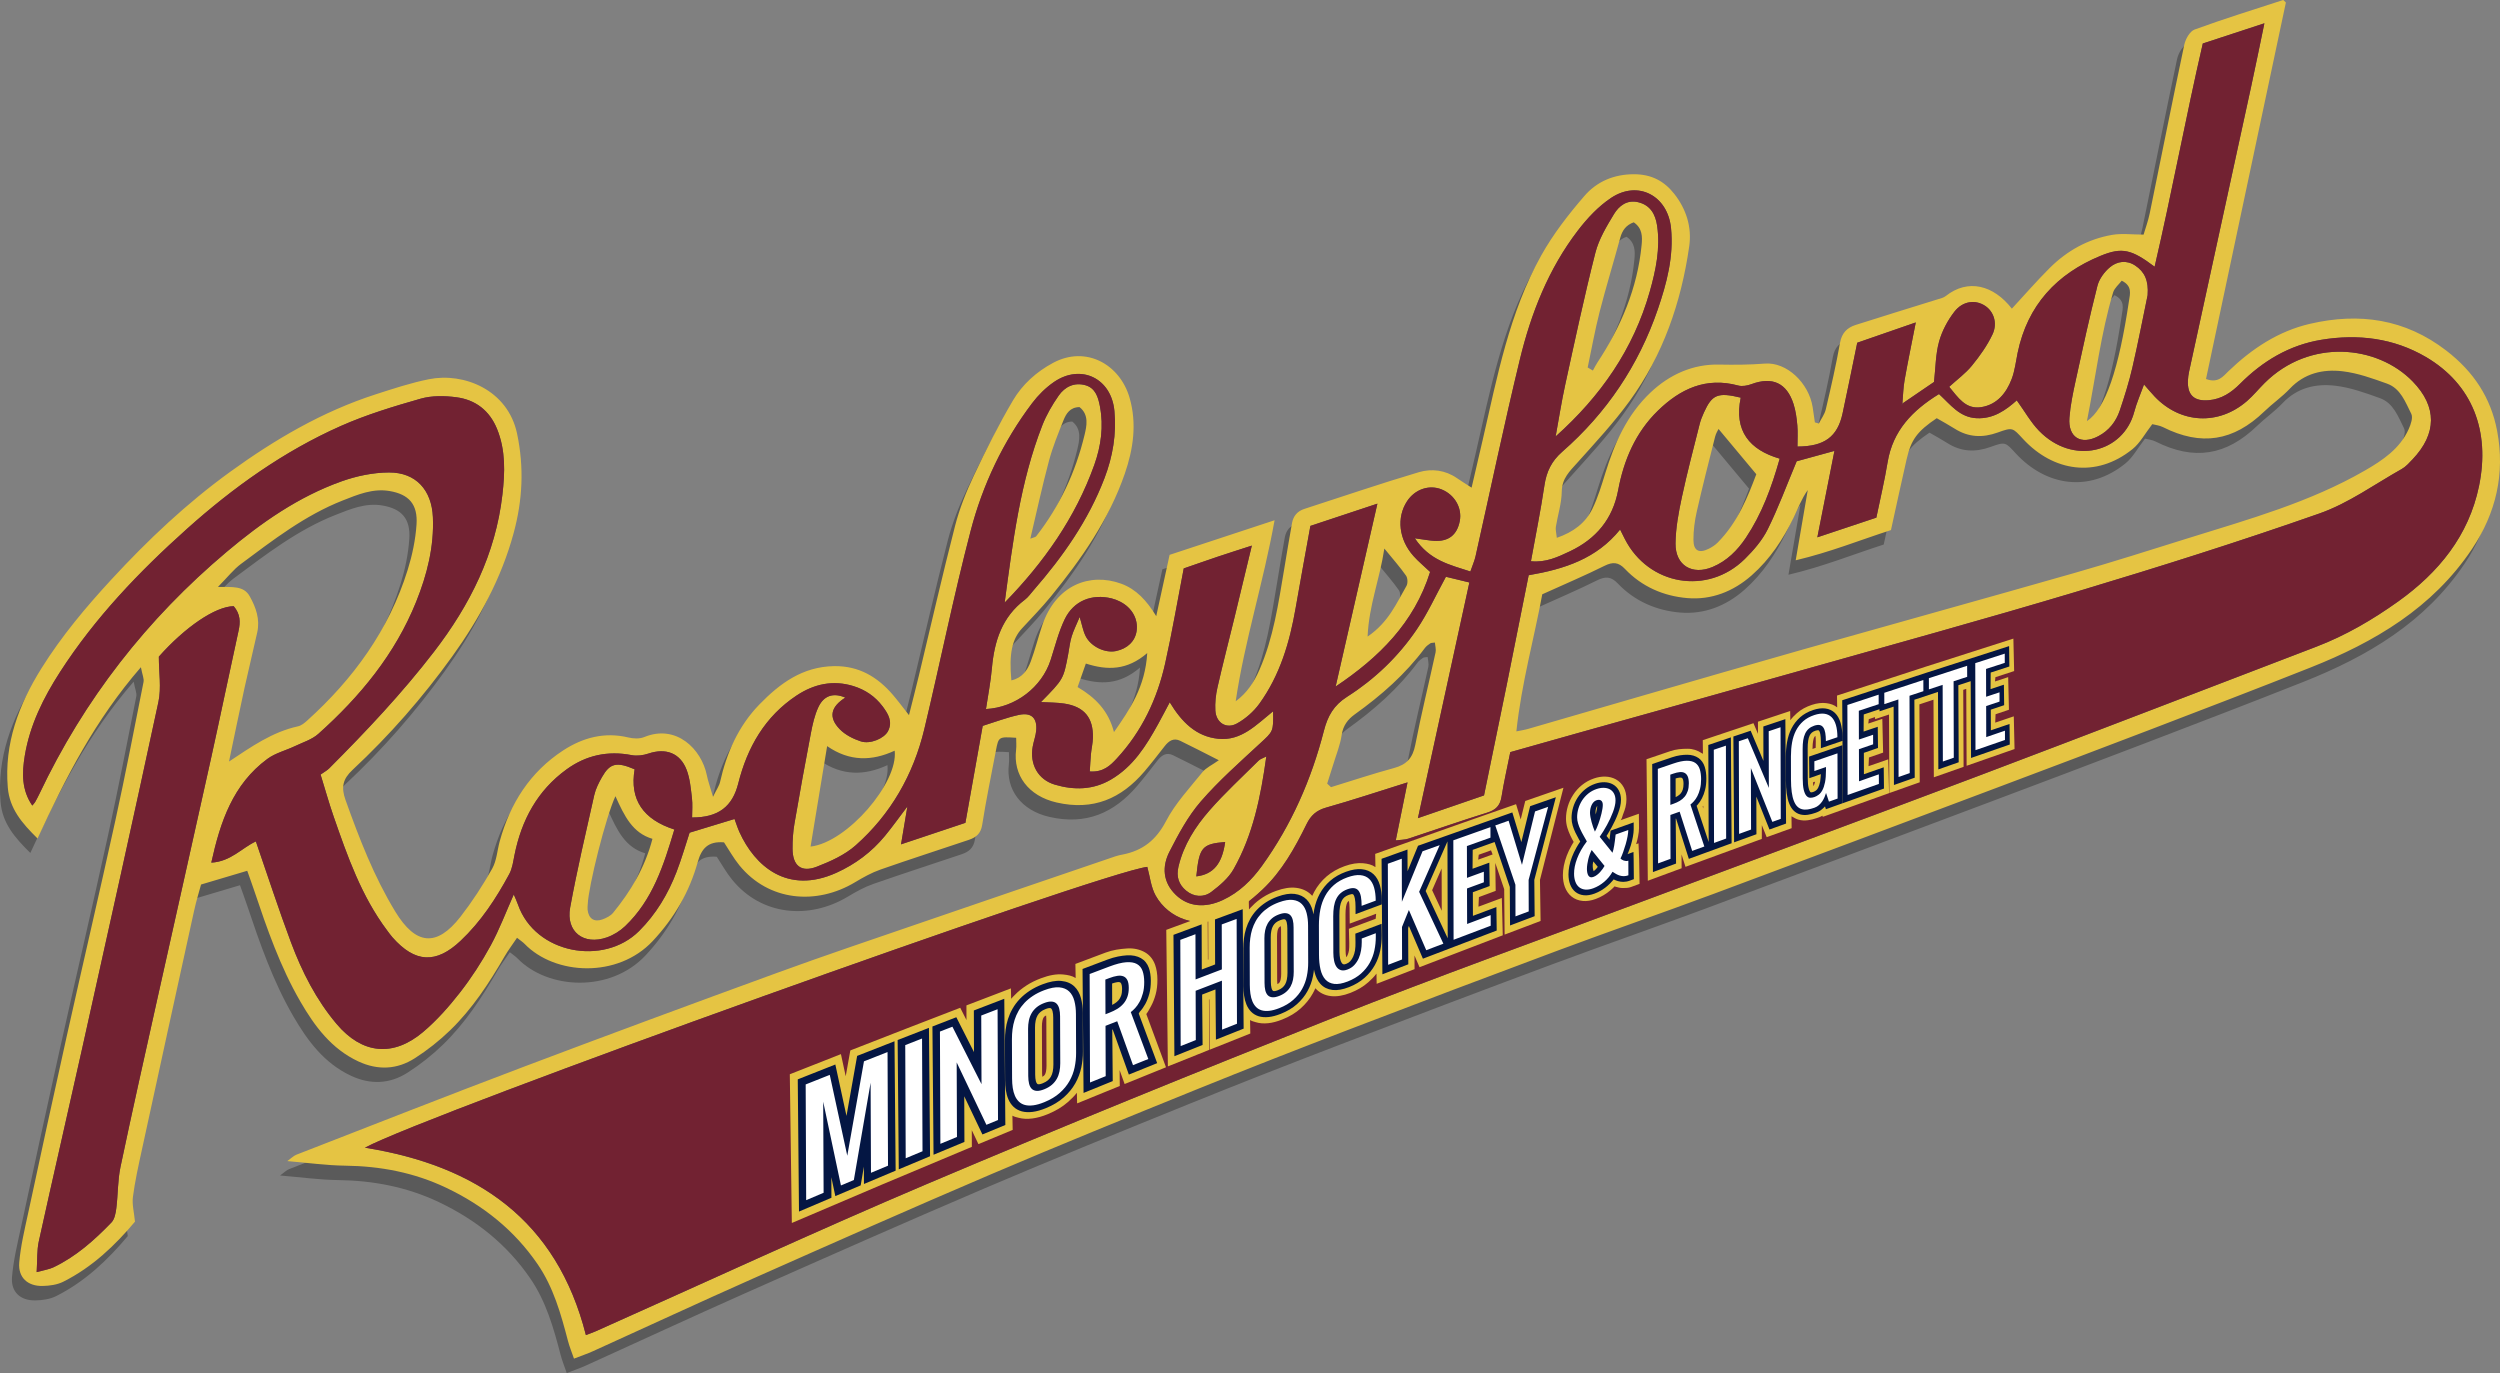 <?xml version="1.0" encoding="utf-8"?>
<!-- Generator: Adobe Illustrator 16.0.0, SVG Export Plug-In . SVG Version: 6.00 Build 0)  -->
<!DOCTYPE svg PUBLIC "-//W3C//DTD SVG 1.1//EN" "http://www.w3.org/Graphics/SVG/1.1/DTD/svg11.dtd">
<svg version="1.1" id="Layer_1" xmlns="http://www.w3.org/2000/svg" xmlns:xlink="http://www.w3.org/1999/xlink" x="0px" y="0px"
	 width="691.682px" height="379.891px" viewBox="0 0 691.682 379.891" enable-background="new 0 0 691.682 379.891"
	 xml:space="preserve">
<rect x="0" y="0" width="691.682" height="379.891" fill="#808080" stroke="none"/>
<g id="Layer_1_1_">
	<path opacity="0.3" enable-background="new    " d="M688.881,123.184c-1.746-9.203-6.543-16.391-14.034-22.167
		c-11.447-8.824-24.124-10.579-37.717-7.438c-8.774,2.028-16.104,6.897-22.563,13.105c-1.517,1.456-2.857,3.417-6.226,2.173
		c7.373-34.751,14.767-69.602,22.097-104.161c-0.533-0.495-0.688-0.718-0.762-0.694c-8.185,2.665-16.411,5.214-24.492,8.166
		c-1.313,0.479-2.518,2.627-2.851,4.2c-3.292,15.537-6.371,31.119-9.568,46.676c-0.424,2.064-1.167,4.062-1.694,5.859
		c-3.194,0-6.024-0.388-8.706,0.076c-6.712,1.162-12.494,4.404-17.298,9.194c-3.607,3.597-6.953,7.454-10.442,11.224
		c-5.059-6.506-12.12-8.396-18.32-3.476c-0.584,0.464-1.417,0.642-2.159,0.874c-7.58,2.37-15.179,4.686-22.742,7.104
		c-2.345,0.749-3.825,2.2-4.313,4.917c-1.104,6.183-2.511,12.316-3.946,18.435c-0.322,1.38-1.263,2.617-1.918,3.919
		c-0.366-0.104-0.733-0.207-1.101-0.311c-0.206-1.423-0.391-2.848-0.621-4.267c-1.08-6.652-7.151-12.484-13.224-12.001
		c-4.278,0.34-8.46,0.355-12.744,0.271c-7.063-0.139-13.53,2.671-18.876,7.73c-6.521,6.17-9.938,13.966-12.514,22.311
		c-1.023,3.319-2.035,6.689-3.541,9.8c-1.93,3.988-5.286,6.501-9.879,8.094c-0.141-1.428-0.39-2.251-0.269-3.016
		c0.523-3.264,1.591-6.506,1.635-9.766c0.049-3.646,2.187-5.628,4.317-8.004c4.979-5.552,10.09-11.052,14.469-17.068
		c9.264-12.73,14.249-27.287,16.482-42.766c0.761-5.271-0.771-10.246-4.098-14.498c-2.813-3.596-6.348-5.47-11.167-5.475
		c-5.608-0.006-10.301,2.041-13.72,5.996c-4.424,5.119-8.662,10.577-11.952,16.464c-8.846,15.834-12.167,33.541-16.187,50.975
		c-0.983,4.262-1.979,8.522-3.082,13.278c-1.853-1.198-2.962-1.871-4.024-2.612c-3.249-2.268-7.041-2.708-10.541-1.674
		c-10.642,3.148-21.146,6.762-31.713,10.168c-1.959,0.632-3.059,2.003-3.41,3.917c-0.779,4.234-1.445,8.488-2.165,12.733
		c-1.604,9.471-2.95,19-6.864,27.909c-1.487,3.389-3.441,6.376-6.553,8.658c2.454-16.691,7.635-32.688,10.758-50.082
		c-10.384,3.422-19.773,6.518-29.043,9.573c-1.264,5.791-2.411,11.048-3.702,16.963c-2.621-4.31-5.554-7.483-9.727-8.994
		c-8.599-3.113-18.017,0.306-21.839,11.602c-1.115,3.294-1.933,6.694-3.153,9.945c-0.922,2.452-2.428,4.569-5.366,5.215
		c-0.677-7.362,0.179-11.374,2.924-14.361c2.695-2.934,5.503-5.779,8.019-8.86c8.438-10.337,16.058-21.237,20.445-33.967
		c2.336-6.78,3.396-13.839,1.317-21.014c-2.675-9.229-12.04-14.521-21.133-9.657c-4.698,2.512-8.534,6-11.148,10.443
		c-3.944,6.702-7.455,13.681-10.778,20.716c-2.113,4.472-3.982,9.15-5.212,13.929c-3.547,13.786-6.706,27.67-10.034,41.512
		c-0.83,3.452-1.723,6.889-2.722,10.877c-1.755-2.223-3.026-3.939-4.411-5.563c-4.281-5.012-9.445-8.105-16.33-7.995
		c-8.689,0.142-14.985,4.771-20.646,10.603c-5.821,5.995-9.059,13.359-10.878,21.433c-0.246,1.094-0.971,2.078-1.964,4.121
		c-0.819-2.842-1.382-4.393-1.706-5.99c-1.462-7.186-8.421-14.207-17.332-10.539c-1.266,0.521-2.982,0.447-4.36,0.113
		c-6.591-1.597-12.608,0.03-18.022,3.558c-9.165,5.971-14.704,14.67-17.577,25.134c-0.698,2.545-0.84,5.383-2.092,7.604
		c-2.599,4.615-5.511,9.106-8.761,13.287c-6.615,8.51-12.406,7.86-18.059-1.43c-5.916-9.722-9.955-20.222-13.761-30.875
		c-1.247-3.49-0.771-5.775,1.937-8.303c10.232-9.553,19.426-20.044,27.607-31.424c7.52-10.461,13.598-21.624,16.98-34.121
		c2.458-9.08,2.931-18.075,0.943-27.5c-2.549-12.081-14.686-17.005-24.395-15.052c-5.004,1.006-9.901,2.625-14.771,4.198
		c-14.686,4.743-27.813,12.445-40.244,21.446c-12.02,8.705-22.727,18.818-32.784,29.718c-7.121,7.719-13.83,15.725-19.388,24.612
		c-6.279,10.04-10.345,20.801-9.322,32.979c0.491,5.849,3.846,9.801,8.236,14.116c7.833-16.978,15.951-32.823,28.589-47.39
		c0.411,2.154,0.908,3.184,0.731,4.076c-2.541,12.826-5.02,25.668-7.819,38.441c-4.358,19.883-8.999,39.702-13.428,59.568
		c-3.637,16.313-7.169,32.65-10.683,48.99c-0.973,4.523-2.083,9.068-2.458,13.656c-0.337,4.121,2.32,6.531,6.443,6.457
		c1.934-0.035,4.052-0.326,5.749-1.178c8.003-4.016,14.336-10.061,19.827-16.611c-0.245-2.578-0.839-4.766-0.57-6.84
		c0.552-4.258,1.491-8.475,2.403-12.678c4.809-22.156,9.646-44.307,14.512-66.449c0.619-2.818,1.474-5.584,1.936-7.31
		c4.738-1.409,8.341-2.479,12.778-3.802c0.64,1.812,1.313,3.638,1.934,5.479c3.542,10.538,7.18,21.054,12.782,30.714
		c3.948,6.809,8.573,13.072,16.04,16.545c5.382,2.504,10.701,2.26,15.613-0.887c3.471-2.223,6.774-4.832,9.738-7.697
		c6.13-5.927,10.778-13.018,15.036-20.369c1.026-1.773,2.27-3.42,3.503-5.258c1.056,0.842,1.62,1.198,2.072,1.664
		c8.474,8.754,25.784,9.568,35.471-0.766c5.951-6.35,10.144-13.551,12.45-21.842c1.026-3.688,2.814-5.842,7.276-5.457
		c1.332,2.011,2.61,4.345,4.265,6.371c8.125,9.949,21.292,11.07,31.973,4.672c2.234-1.34,4.555-2.643,6.997-3.5
		c8.128-2.854,16.335-5.48,24.498-8.236c1.966-0.663,3.314-1.695,3.695-4.134c1.071-6.865,2.491-13.677,3.788-20.507
		c0.745-3.92,0.759-3.916,5.612-3.6c0,1.096,0.117,2.234-0.02,3.344c-0.855,6.935,3.336,12.758,11.229,14.564
		c10.099,2.313,17.858-1.061,24.284-8.593c1.938-2.271,3.76-4.644,5.597-6.998c1.125-1.44,2.442-2.377,4.28-1.493
		c3.193,1.534,6.333,3.182,10.698,5.389c-1.86,1.325-3.522,2.058-4.536,3.313c-3.538,4.383-7.506,8.606-10.073,13.535
		c-2.729,5.239-6.458,8.163-12.007,9.245c-0.649,0.127-1.306,0.258-1.93,0.471c-18.203,6.21-36.411,12.404-54.6,18.656
		c-13.005,4.472-26.041,8.857-38.958,13.568c-23.523,8.578-47.013,17.254-70.434,26.107c-20.946,7.918-41.784,16.123-62.656,24.236
		c-0.785,0.305-1.425,0.984-2.532,1.773c5.748,0.479,10.864,1.199,15.989,1.266c9.769,0.125,19.095,1.891,27.95,6.102
		c10.267,4.881,18.867,11.74,25.312,21.148c4.388,6.406,6.451,13.768,8.383,21.17c0.43,1.646,1.087,3.232,1.683,4.969
		c2.171-0.844,3.741-1.367,5.242-2.049c14.672-6.652,29.284-13.441,44.007-19.979c21.998-9.77,44.003-19.525,66.137-28.98
		c18.915-8.08,37.979-15.814,57.044-23.541c13.836-5.605,27.745-11.035,41.684-16.383c19.357-7.424,38.747-14.771,58.175-22.008
		c14.291-5.322,28.701-10.322,42.994-15.638c26.43-9.827,52.819-19.767,79.215-29.688c13.964-5.248,27.922-10.518,41.854-15.854
		c14.718-5.64,29.438-11.276,44.087-17.088c17.721-7.029,33.749-16.465,44.676-32.775
		C688.593,145.945,691.13,135.033,688.881,123.184z M366.906,215.404c0.813-2.685,1.905-5.333,2.304-8.081
		c0.376-2.59,1.727-4.324,3.62-5.68c7.313-5.236,14-11.105,19.397-18.357c0.387-0.518,0.957-0.916,1.498-1.29
		c0.233-0.161,0.607-0.118,1.264-0.224c0.076,0.928,0.377,1.878,0.193,2.724c-1.856,8.543-3.965,17.036-5.621,25.616
		c-0.693,3.592-2.396,5.436-5.849,6.373c-5.866,1.594-11.646,3.516-17.462,5.301c-0.354-0.326-0.704-0.65-1.059-0.978
		C365.767,219.006,366.358,217.211,366.906,215.404z M417.538,206.355c1.423-13.383,4.964-25.914,7.163-37.928
		c6.438-2.919,11.896-5.226,17.188-7.869c2.328-1.163,3.896-1.041,5.696,0.857c4.662,4.913,10.691,7.502,17.232,8.058
		c6.646,0.565,12.708-1.792,17.808-6.281c5.082-4.475,8.721-10.002,11.637-16.03c1.202-2.486,2.135-5.104,3.892-7.585
		c-1.061,6.178-2.12,12.356-3.336,19.438c9.586-2.259,17.778-5.599,26.354-8.356c1.469-6.658,2.856-13.109,4.321-19.543
		c1.255-5.508,2.932-7.766,8.346-11.416c1.596,0.927,3.324,1.861,4.982,2.91c3.805,2.406,7.722,2.564,11.91,1.044
		c4.196-1.523,4.113-1.296,7.05,1.863c8.259,8.893,20.122,10.895,30.231,2.729c2.118-1.712,3.488-4.347,5.462-6.891
		c0.811,0.215,1.97,0.323,2.938,0.81c10.59,5.322,19.509,3.929,28.078-4.351c2.26-2.184,4.89-4,7.039-6.277
		c4.043-4.283,9.193-5.453,14.578-4.82c4.195,0.494,8.326,1.986,12.346,3.431c3.763,1.353,5.059,5.146,6.679,8.343
		c0.525,1.036-0.132,2.931-0.712,4.223c-2.439,5.442-7.192,8.624-12.088,11.451c-15.201,8.776-32.002,13.461-48.599,18.637
		c-10.587,3.301-21.151,6.684-31.813,9.73c-24.988,7.142-50.038,14.069-75.043,21.149c-14.813,4.193-29.591,8.506-44.382,12.78
		c-10.654,3.08-21.3,6.191-31.955,9.275C419.783,205.958,418.988,206.062,417.538,206.355z M473.223,154.121
		c-0.688,0.693-1.562,1.257-2.439,1.697c-2.692,1.35-4.239,0.586-4.256-2.409c-0.015-2.624,0.337-5.302,0.918-7.866
		c1.574-6.939,3.338-13.835,5.081-20.735c0.232-0.922,0.779-1.764,0.945-2.126c3.185,3.815,6.429,7.701,10.448,12.519
		C481.626,141.284,478.855,148.452,473.223,154.121z M587.048,87.148c-2.824,18.989-6.5,29.965-11.654,33.366
		c2.44-12.292,3.84-24.132,7.241-35.588c0.368-1.238,1.6-2.219,2.389-3.266C587.998,83.119,587.32,85.318,587.048,87.148z
		 M446.281,69.791c0.564-2.079,1.623-3.525,3.729-4.284c2.433,1.642,2.4,4.033,2.185,6.276
		c-1.152,11.939-5.712,22.623-12.254,32.548c-0.46,0.698-0.821,1.462-1.229,2.195c-0.48-0.285-0.963-0.569-1.444-0.854
		c1.091-5.137,2.012-10.317,3.312-15.4C442.334,83.409,444.421,76.63,446.281,69.791z M387.011,163.266
		c0.471,0.673,0.533,2.127,0.12,2.841c-2.755,4.771-4.915,10.025-10.755,14.017c0.368-8.706,3.339-15.736,4.635-24.357
		C383.479,158.798,385.383,160.935,387.011,163.266z M292.235,120.291c0.736-1.831,1.788-3.621,4.434-3.66
		c2.693,2.108,1.981,5.264,1.391,7.728c-2.457,10.25-6.864,19.667-13.383,28.023c-0.172,0.22-0.585,0.251-1.615,0.66
		c1.771-7.479,3.295-14.565,5.165-21.559C289.247,127.666,290.757,123.967,292.235,120.291z M315.409,184.691
		c-0.554,9.349-4.785,15.534-9.206,21.867c-1.473-5.83-5.097-9.556-10.063-12.468c0.806-2.293,1.49-4.24,2.286-6.504
		C304.374,189.492,309.8,189.517,315.409,184.691z M245.533,211.693c1.033,8.862-13.128,25.358-23.271,26.538
		c1.52-9.223,3.007-18.243,4.582-27.8C233.073,214.741,239.255,214.594,245.533,211.693z M164.733,258.36
		c-2.332,0.861-3.878-0.184-4.162-2.646c-0.057-0.488,0.017-0.993,0.037-1.49c0.205-5.066,5.014-24.279,7.668-29.938
		c2.484,5.527,4.744,10.18,10.242,11.799c-2.119,8.1-6.055,14.522-10.875,20.451C166.955,257.379,165.793,257.967,164.733,258.36z
		 M65.636,194.389c1.125-5.162,2.404-10.289,3.539-15.447c0.794-3.614-0.352-6.881-2.094-9.982
		c-1.644-2.929-4.707-2.533-8.779-2.577c2.723-2.757,4.322-4.84,6.35-6.348c8.903-6.614,17.699-13.445,28.157-17.564
		c4.158-1.638,8.345-3.407,12.98-2.619c5.319,0.904,7.825,3.65,7.455,9.236c-0.281,4.241-1.186,8.531-2.453,12.601
		c-5.168,16.601-15.03,30.153-27.831,41.698c-0.725,0.654-1.593,1.365-2.502,1.564c-7.178,1.573-12.947,5.676-19.099,9.75
		C62.781,207.93,64.163,201.15,65.636,194.389z"/>
</g>
<g id="Layer_1_copy">
	<g>
		<g>
			<path fill="#E5C443" d="M68.403,240.922c-4.438,1.32-8.041,2.393-12.778,3.802c-0.461,1.726-1.316,4.491-1.936,7.31
				c-4.867,22.143-9.703,44.293-14.512,66.449c-0.913,4.203-1.851,8.42-2.403,12.678c-0.269,2.074,0.325,4.262,0.57,6.84
				c-5.49,6.553-11.823,12.596-19.827,16.611c-1.696,0.852-3.815,1.143-5.749,1.178c-4.123,0.074-6.78-2.336-6.443-6.457
				c0.375-4.588,1.484-9.133,2.458-13.656c3.514-16.34,7.046-32.678,10.683-48.99c4.429-19.866,9.069-39.688,13.428-59.568
				c2.8-12.773,5.278-25.615,7.819-38.442c0.177-0.894-0.32-1.921-0.731-4.076c-12.638,14.564-20.756,30.412-28.589,47.39
				c-4.39-4.315-7.745-8.269-8.236-14.116c-1.022-12.178,3.043-22.938,9.322-32.979c5.558-8.888,12.267-16.894,19.388-24.612
				c10.057-10.899,20.764-21.013,32.784-29.718c12.43-9.001,25.558-16.704,40.244-21.446c4.871-1.573,9.768-3.192,14.771-4.198
				c9.709-1.953,21.846,2.971,24.395,15.052c1.988,9.426,1.515,18.42-0.943,27.5c-3.383,12.497-9.46,23.66-16.98,34.121
				c-8.181,11.38-17.375,21.872-27.607,31.424c-2.708,2.527-3.184,4.813-1.937,8.303c3.806,10.653,7.845,21.153,13.761,30.875
				c5.653,9.29,11.444,9.938,18.059,1.43c3.25-4.181,6.162-8.672,8.761-13.287c1.252-2.223,1.394-5.06,2.092-7.604
				c2.873-10.464,8.412-19.163,17.577-25.134c5.414-3.526,11.431-5.153,18.022-3.558c1.378,0.334,3.094,0.408,4.36-0.112
				c8.911-3.669,15.87,3.354,17.332,10.538c0.324,1.599,0.887,3.148,1.706,5.99c0.993-2.043,1.718-3.027,1.964-4.121
				c1.819-8.072,5.057-15.438,10.878-21.433c5.66-5.831,11.956-10.461,20.646-10.603c6.885-0.111,12.049,2.982,16.33,7.995
				c1.385,1.621,2.656,3.341,4.411,5.563c0.999-3.988,1.892-7.425,2.722-10.877c3.328-13.842,6.487-27.727,10.034-41.512
				c1.229-4.779,3.099-9.457,5.212-13.929c3.323-7.035,6.834-14.015,10.778-20.716c2.614-4.442,6.45-7.931,11.148-10.443
				c9.093-4.864,18.458,0.428,21.133,9.657c2.079,7.175,1.019,14.233-1.317,21.014c-4.388,12.73-12.008,23.63-20.445,33.967
				c-2.516,3.081-5.323,5.927-8.019,8.86c-2.745,2.987-3.601,6.999-2.924,14.361c2.938-0.646,4.444-2.763,5.366-5.215
				c1.221-3.251,2.038-6.651,3.153-9.945c3.822-11.296,13.24-14.715,21.839-11.602c4.173,1.511,7.105,4.685,9.727,8.994
				c1.291-5.915,2.438-11.172,3.702-16.963c9.27-3.055,18.66-6.15,29.043-9.573c-3.123,17.394-8.304,33.39-10.757,50.082
				c3.11-2.282,5.064-5.271,6.552-8.658c3.914-8.909,5.262-18.438,6.865-27.909c0.719-4.245,1.385-8.499,2.164-12.733
				c0.354-1.914,1.451-3.286,3.41-3.917c10.566-3.406,21.071-7.02,31.713-10.168c3.5-1.035,7.292-0.594,10.541,1.674
				c1.063,0.741,2.173,1.414,4.024,2.612c1.104-4.756,2.099-9.016,3.082-13.278c4.02-17.435,7.341-35.141,16.187-50.975
				c3.29-5.887,7.528-11.345,11.952-16.464c3.419-3.956,8.11-6.002,13.72-5.996c4.819,0.005,8.354,1.878,11.167,5.475
				c3.325,4.252,4.857,9.227,4.098,14.498c-2.233,15.479-7.219,30.036-16.482,42.766c-4.379,6.016-9.488,11.516-14.469,17.068
				c-2.132,2.375-4.27,4.358-4.317,8.004c-0.044,3.26-1.11,6.502-1.635,9.766c-0.121,0.765,0.128,1.588,0.27,3.016
				c4.592-1.593,7.948-4.106,9.878-8.094c1.506-3.111,2.518-6.481,3.542-9.8c2.573-8.345,5.992-16.141,12.513-22.312
				c5.346-5.059,11.813-7.869,18.876-7.729c4.284,0.085,8.466,0.069,12.744-0.271c6.071-0.482,12.144,5.349,13.224,12.001
				c0.23,1.419,0.415,2.844,0.621,4.267c0.366,0.104,0.733,0.207,1.102,0.311c0.654-1.303,1.595-2.539,1.918-3.919
				c1.436-6.119,2.841-12.252,3.945-18.435c0.486-2.718,1.969-4.168,4.313-4.917c7.563-2.418,15.162-4.734,22.743-7.104
				c0.741-0.232,1.574-0.41,2.158-0.874c6.2-4.919,13.263-3.03,18.32,3.476c3.489-3.77,6.835-7.627,10.442-11.224
				c4.804-4.791,10.586-8.032,17.298-9.194c2.682-0.464,5.512-0.076,8.706-0.076c0.527-1.797,1.271-3.795,1.694-5.859
				c3.197-15.558,6.276-31.14,9.568-46.676c0.333-1.573,1.538-3.721,2.851-4.2c8.081-2.951,16.309-5.5,24.492-8.166
				c0.073-0.024,0.229,0.2,0.762,0.694c-7.33,34.56-14.724,69.41-22.097,104.161c3.367,1.244,4.709-0.718,6.226-2.173
				c6.46-6.208,13.789-11.077,22.563-13.105c13.593-3.141,26.27-1.387,37.717,7.438c7.491,5.776,12.288,12.964,14.034,22.167
				c2.249,11.849-0.288,22.761-6.962,32.724c-10.927,16.31-26.955,25.746-44.676,32.775c-14.649,5.812-29.369,11.448-44.087,17.088
				c-13.932,5.338-27.889,10.606-41.854,15.854c-26.396,9.922-52.785,19.861-79.215,29.688
				c-14.293,5.315-28.703,10.313-42.994,15.638c-19.428,7.237-38.817,14.584-58.175,22.008
				c-13.938,5.348-27.848,10.776-41.684,16.383c-19.064,7.727-38.129,15.461-57.044,23.541
				c-22.134,9.455-44.139,19.213-66.137,28.98c-14.724,6.537-29.335,13.326-44.007,19.979c-1.5,0.682-3.07,1.205-5.242,2.049
				c-0.595-1.736-1.253-3.322-1.683-4.969c-1.933-7.4-3.995-14.764-8.383-21.17c-6.445-9.408-15.045-16.27-25.312-21.148
				c-8.855-4.209-18.181-5.977-27.95-6.102c-5.125-0.064-10.241-0.787-15.989-1.266c1.107-0.789,1.747-1.469,2.532-1.773
				c20.872-8.113,41.709-16.318,62.656-24.236c23.421-8.854,46.91-17.529,70.434-26.107c12.917-4.711,25.953-9.098,38.958-13.567
				c18.188-6.253,36.396-12.447,54.6-18.657c0.624-0.213,1.28-0.344,1.93-0.471c5.549-1.082,9.277-4.006,12.007-9.245
				c2.567-4.929,6.535-9.152,10.073-13.535c1.014-1.256,2.676-1.987,4.536-3.313c-4.365-2.207-7.505-3.854-10.698-5.389
				c-1.838-0.884-3.155,0.053-4.28,1.493c-1.837,2.354-3.66,4.728-5.597,6.998c-6.426,7.532-14.186,10.905-24.284,8.593
				c-7.893-1.808-12.084-7.631-11.229-14.564c0.137-1.108,0.02-2.248,0.02-3.344c-4.854-0.316-4.867-0.32-5.612,3.601
				c-1.297,6.829-2.717,13.641-3.788,20.506c-0.381,2.438-1.729,3.471-3.695,4.134c-8.163,2.756-16.37,5.383-24.498,8.236
				c-2.442,0.857-4.763,2.16-6.997,3.5c-10.681,6.398-23.848,5.277-31.973-4.672c-1.654-2.026-2.933-4.36-4.265-6.371
				c-4.462-0.385-6.25,1.771-7.276,5.458c-2.307,8.29-6.499,15.491-12.45,21.841c-9.688,10.334-26.997,9.52-35.471,0.766
				c-0.452-0.466-1.016-0.822-2.072-1.664c-1.233,1.838-2.477,3.483-3.503,5.258c-4.257,7.353-8.906,14.442-15.036,20.369
				c-2.964,2.865-6.267,5.476-9.738,7.697c-4.912,3.146-10.23,3.391-15.613,0.887c-7.466-3.473-12.091-9.736-16.04-16.545
				c-5.603-9.66-9.24-20.176-12.782-30.714C69.717,244.56,69.043,242.734,68.403,240.922z M526.396,111.61l-0.049-0.047
				c0.191-2.136,0.232-4.3,0.605-6.405c0.902-5.092,1.96-10.157,3.095-15.951c-6.114,2.12-11.237,3.896-16.198,5.616
				c-1.421,6.871-2.686,13.226-4.058,19.558c-1.397,6.448-4.987,9.138-12.479,9.167c0-1.948,0.137-3.926-0.037-5.878
				c-0.176-1.975-0.441-3.99-1.041-5.869c-1.879-5.88-5.887-7.665-11.646-5.523c-1.13,0.42-2.562,0.689-3.679,0.385
				c-8.928-2.427-16.039,0.957-22.208,6.959c-6.173,6.006-9.434,13.638-10.995,21.965c-1.51,8.039-6.114,13.5-13.315,16.926
				c-3.351,1.593-6.768,3.198-10.817,2.76c1.31-7.229,2.711-14.074,3.733-20.976c0.563-3.797,1.956-6.712,4.938-9.32
				c12.28-10.741,21.115-23.915,26.414-39.357c2.488-7.254,4.45-14.657,3.677-22.478c-0.892-9.017-9.112-13.38-16.61-8.376
				c-3.514,2.345-6.588,5.64-9.18,9.026c-8.119,10.603-12.938,22.863-16.047,35.693c-4.378,18.077-8.179,36.293-12.258,54.443
				c-0.278,1.24-0.816,2.423-1.424,4.188c-5.694-1.862-11.256-3.038-15.367-9.185c2.529,0.341,3.935,0.62,5.352,0.704
				c3.973,0.234,6.325-1.616,7.08-5.46c0.712-3.621-1.404-7.308-5.031-8.771c-3.441-1.388-7.382-0.04-9.551,3.269
				c-2.971,4.531-2.289,10.629,1.809,15.195c1.322,1.474,2.865,2.751,4.566,4.365c-4.391,14.053-14.145,23.689-26.135,31.707
				c3.791-16.6,7.581-33.199,11.554-50.595c-6.595,2.189-12.504,4.151-18.541,6.155c-1.397,7.752-2.792,15.252-4.094,22.769
				c-1.635,9.437-4.323,18.503-9.972,26.36c-1.594,2.218-3.855,4.211-6.24,5.531c-2.952,1.635-5.784-0.188-5.986-3.562
				c-0.127-2.126,0.113-4.339,0.587-6.422c1.474-6.481,3.148-12.916,4.721-19.374c1.562-6.411,3.094-12.829,4.784-19.851
				c-3.585,1.164-6.542,2.098-9.479,3.083c-3.123,1.049-6.229,2.147-9.366,3.232c-1.735,8.973-3.209,17.662-5.131,26.251
				c-2.213,9.888-6.462,18.863-13.421,26.374c-1.782,1.925-3.72,3.803-7.435,3.551c0.11-1.729,0.171-3.282,0.318-4.829
				c0.142-1.484,0.499-2.955,0.542-4.439c0.163-5.615-2.415-8.713-8.003-9.53c-2.029-0.298-4.106-0.272-6.37-0.407
				c6.231-6.332,6.231-6.332,7.535-13.243c0.309-1.631,0.469-3.307,0.952-4.885c0.516-1.686,1.332-3.28,2.223-5.406
				c0.676,2.224,0.941,3.872,1.658,5.294c1.479,2.94,5.413,4.755,8.402,4.124c3.173-0.669,5.283-2.721,5.694-5.533
				c0.482-3.297-1.273-6.467-4.554-8.128c-0.735-0.373-1.521-0.69-2.319-0.888c-5.499-1.358-10.547,0.629-13.015,5.748
				c-1.714,3.554-2.669,7.479-3.893,11.263c-2.443,7.547-9.692,13.147-17.893,13.589c0.563-3.787,1.3-7.509,1.636-11.269
				c0.669-7.508,2.796-14.216,9.127-18.983c0.915-0.689,1.599-1.691,2.365-2.57c8.142-9.347,15.197-19.364,19.662-31.06
				c2.302-6.026,3.342-12.193,2.744-18.591c-0.844-9.05-9.239-13.131-16.706-8.024c-2.292,1.567-4.379,3.641-6.056,5.863
				c-8.018,10.623-13.679,22.557-17.014,35.321c-4.744,18.165-8.448,36.599-12.821,54.864c-3.019,12.608-9.271,23.538-18.984,32.151
				c-3.008,2.668-6.992,4.457-10.807,5.931c-4.286,1.653-6.64-0.315-6.666-4.986c-0.013-2.321,0.143-4.677,0.534-6.962
				c1.434-8.352,2.948-16.688,4.544-25.009c0.467-2.433,1.014-4.927,2.043-7.152c1.532-3.317,4.242-4.11,7.476-2.687
				c-4.027,2.557-4.718,5.429-1.573,8.699c1.521,1.582,3.758,2.721,5.882,3.408c2.612,0.848,6.468-0.838,7.501-2.82
				c1.384-2.658,0.037-4.818-1.487-6.873c-2.052-2.766-4.783-4.588-8.064-5.604c-5.665-1.755-10.906-0.581-15.701,2.585
				c-8.799,5.812-13.665,14.366-16.175,24.343c-1.595,6.342-5.42,9.441-12.768,9.424c0-1.793,0.174-3.61-0.041-5.381
				c-0.316-2.619-0.539-5.344-1.462-7.771c-1.79-4.707-5.788-6.149-10.586-4.531c-1.442,0.487-3.169,0.716-4.643,0.429
				c-6.607-1.283-12.599,0.033-17.991,3.938c-8.104,5.865-12.476,14.055-14.419,23.706c-0.358,1.774-0.593,3.685-1.431,5.235
				c-3.648,6.763-7.836,13.172-13.478,18.494c-6.795,6.406-12.595,6.108-18.819-0.931c-0.549-0.621-1.03-1.304-1.528-1.968
				c-7.102-9.473-10.947-20.48-14.776-31.484c-1.292-3.715-2.344-7.512-3.612-11.613c1.018-0.723,1.789-1.121,2.373-1.707
				c10.242-10.26,20.178-20.791,29.033-32.305c9.922-12.904,17.002-27.014,18.894-43.387c0.711-6.159,0.935-12.287-1.479-18.221
				c-2.077-5.104-5.954-8.062-11.222-8.765c-3.242-0.433-6.801-0.498-9.899,0.387c-7.486,2.138-15.015,4.413-22.114,7.563
				c-15.799,7.01-29.763,17.001-42.593,28.485c-13.186,11.803-25.389,24.551-35.043,39.514c-4.632,7.179-8.407,14.757-9.803,23.283
				c-0.771,4.708-0.894,9.411,2.09,13.729c0.38-0.472,0.625-0.707,0.785-0.99c0.408-0.723,0.801-1.457,1.157-2.207
				c12.382-26.141,29.763-48.428,51.864-67.025c9.593-8.073,19.851-15.239,31.759-19.484c4.151-1.48,8.725-2.433,13.11-2.453
				c7.497-0.035,11.842,4.912,12.158,12.386c0.345,8.164-1.609,15.87-4.604,23.331c-5.834,14.538-15.546,26.284-27.084,36.603
				c-1.765,1.576-4.273,2.344-6.481,3.395c-2.533,1.207-5.412,1.908-7.621,3.535c-9.55,7.037-13.019,17.389-15.521,28.697
				c5.407-0.285,8.45-4.082,12.336-5.865c3.271,9.461,6.29,18.783,9.722,27.951c3.042,8.123,6.966,15.862,12.609,22.549
				c7.059,8.362,15.653,9.25,23.991,2.172c3.773-3.203,7.134-7.004,10.184-10.92c3.157-4.058,5.989-8.431,8.448-12.946
				c2.448-4.492,4.256-9.333,6.396-14.136c0.42,1.006,0.851,1.904,1.179,2.84c4.758,13.549,23.672,17.082,33.508,7.267
				c4.695-4.687,7.983-10.217,10.34-16.321c1.423-3.688,2.509-7.504,3.619-10.877c4.349-1.324,8.273-2.521,12.429-3.787
				c0.447,1.193,0.838,2.449,1.375,3.637c4.216,9.318,13.22,17.402,26.831,11.236c5.243-2.377,9.752-5.742,13.407-10.183
				c2.1-2.55,4.017-5.251,6.221-8.155c-0.591,3.518-1.127,6.701-1.763,10.479c6.389-2.136,12.028-4.021,17.813-5.954
				c1.604-8.993,3.176-17.795,4.786-26.825c3.389-1.051,6.657-2.313,10.041-3.042c3.445-0.74,5.088,0.906,4.757,4.378
				c-0.141,1.476-0.695,2.906-0.96,4.375c-0.88,4.892,1.421,9.181,6.18,10.569c5.231,1.527,10.459,1.488,15.427-1.401
				c6.198-3.604,9.768-9.37,13.088-15.382c1.026-1.857,2.002-3.745,3.214-6.02c3.316,5.492,7.303,9.465,13.412,10.096
				c6.403,0.658,10.559-3.896,15.176-7.596c0.135,5.677,0.004,5.535-3.613,8.891c-5.609,5.202-11.396,10.295-16.389,16.059
				c-3.531,4.075-6.176,9.027-8.658,13.875c-2.11,4.123-1.864,8.469,1.744,11.953c3.42,3.305,8.055,3.732,12.999,1.438
				c4.514-2.096,7.965-5.469,10.813-9.415c8.176-11.332,13.694-23.945,17.169-37.419c1.049-4.065,2.699-7.043,6.402-9.399
				c7.642-4.863,14.191-11.121,19.281-18.633c3.045-4.495,5.311-9.518,8.073-14.576c2.021,0.491,4.162,1.011,6.49,1.576
				c-4.768,21.83-9.429,43.185-14.238,65.206c6.66-2.292,12.563-4.321,18.294-6.293c2.17-10.557,4.265-20.635,6.311-30.723
				c2.039-10.061,4.028-20.131,6.04-30.193c9.928-1.703,18.783-4.569,25.297-12.64c0.57,1.142,0.93,1.869,1.297,2.591
				c6.548,12.876,22.886,15.698,33.18,5.579c2.463-2.421,4.851-5.19,6.365-8.249c2.934-5.918,5.223-12.156,8.009-18.808
				c2.856-0.785,6.424-1.765,10.447-2.87c-1.608,8.135-3.105,15.708-4.729,23.909c5.857-1.954,11.002-3.67,16.327-5.447
				c1.076-5.232,2.279-10.236,3.111-15.301c1.447-8.813,6.914-14.393,14.219-18.886c3.218,2.958,5.705,6.453,10.411,6.68
				c4.653,0.224,8.071-2.224,11.11-4.934c2.239,3.107,3.874,6.064,6.144,8.402c9.388,9.671,23.372,6.078,26.354-5.215
				c0.65-2.466,1.706-4.824,2.703-7.588c1.241,1.413,2.072,2.429,2.979,3.375c7.171,7.497,17.659,8.023,25.521,1.208
				c1.754-1.521,3.229-3.357,4.884-4.998c12.479-12.389,31.123-10.502,40.939-0.432c6.829,7.006,6.71,14.487-0.034,21.578
				c-0.914,0.961-1.84,2.016-2.971,2.651c-7.525,4.229-14.713,9.476-22.746,12.298c-22.098,7.763-44.461,14.814-66.896,21.548
				c-25.785,7.739-51.753,14.87-77.659,22.204c-19.988,5.658-40.004,11.22-60.005,16.83c-6.512,1.826-13.017,3.674-19.348,5.459
				c-0.899,4.506-1.799,8.396-2.422,12.332c-0.392,2.47-1.59,3.67-3.988,4.414c-7.302,2.265-14.514,4.815-21.779,7.195
				c-0.981,0.322-2.08,0.294-3.496,0.477c1.108-5.461,2.113-10.408,3.257-16.045c-8.001,2.504-15.22,4.908-22.533,6.975
				c-2.676,0.756-4.219,2.158-5.408,4.586c-3.234,6.596-6.844,13.061-12.231,18.126c-3.216,3.024-6.898,5.875-10.879,7.688
				c-6.938,3.166-15.048,0.367-18.629-6.041c-1.312-2.35-1.576-5.28-2.322-7.959c-12.37,1.349-199.34,68.393-216.462,77.695
				c30.928,4.938,53.077,19.982,61.14,51.84c0.957-0.367,1.887-0.678,2.778-1.076c30.532-13.617,60.867-27.697,91.638-40.75
				c37.352-15.846,74.947-31.137,112.668-46.084c27.985-11.088,56.333-21.26,84.532-31.808
				c31.303-11.708,62.657-23.274,93.919-35.09c31.107-11.756,62.126-23.745,93.188-35.629c8.137-3.114,15.584-7.46,22.658-12.511
				c11.228-8.019,19.544-18.201,22.391-31.929c3.172-15.297-1.887-28.216-14.673-35.719c-8.952-5.251-18.829-6.444-28.985-4.762
				c-8.832,1.462-16.194,5.879-22.457,12.164c-2.43,2.439-5.121,4.238-8.624,4.543c-4.089,0.355-5.973-1.417-5.797-5.45
				c0.036-0.827,0.146-1.66,0.322-2.468c5.725-26.309,11.471-52.612,17.188-78.92c1.223-5.616,2.356-11.25,3.648-17.445
				c-6.127,2.011-11.473,3.766-17.04,5.593c-4.724,20.451-8.51,41.055-13.331,61.757c-6.361-4.775-8.959-5.469-14.913-3.028
				c-12.187,4.997-20.263,13.685-22.991,26.868c-0.502,2.429-0.771,4.958-1.649,7.248c-1.483,3.872-4.028,7.053-8.379,7.762
				c-4.349,0.71-6.438-2.673-8.901-5.621c2.181-1.993,4.512-3.688,6.276-5.846c2.178-2.665,4.233-5.549,5.698-8.645
				c1.489-3.148,0.318-6.363-2.064-7.94c-2.61-1.727-6.145-1.358-8.468,1.646c-1.885,2.434-3.442,5.365-4.257,8.321
				c-0.952,3.464-0.943,7.194-1.388,11.127C532.333,107.561,529.365,109.586,526.396,111.61z M426.701,164.427
				c-2.199,12.014-5.74,24.545-7.163,37.928c1.45-0.293,2.245-0.396,3.006-0.617c10.655-3.084,21.301-6.194,31.955-9.276
				c14.791-4.273,29.569-8.586,44.382-12.779c25.005-7.08,50.055-14.008,75.043-21.149c10.66-3.047,21.227-6.429,31.813-9.73
				c16.597-5.175,33.396-9.86,48.599-18.637c4.896-2.827,9.647-6.009,12.088-11.451c0.58-1.292,1.237-3.187,0.712-4.223
				c-1.62-3.197-2.916-6.99-6.679-8.343c-4.02-1.445-8.149-2.938-12.346-3.431c-5.385-0.633-10.535,0.538-14.578,4.82
				c-2.149,2.277-4.779,4.093-7.039,6.277c-8.569,8.28-17.488,9.673-28.078,4.351c-0.97-0.486-2.129-0.595-2.938-0.81
				c-1.974,2.543-3.344,5.179-5.462,6.891c-10.109,8.166-21.974,6.164-30.231-2.729c-2.937-3.16-2.854-3.386-7.049-1.863
				c-4.189,1.521-8.106,1.362-11.911-1.044c-1.658-1.048-3.388-1.983-4.982-2.91c-5.414,3.65-7.091,5.908-8.346,11.416
				c-1.465,6.434-2.854,12.885-4.321,19.543c-8.575,2.758-16.769,6.097-26.354,8.356c1.216-7.082,2.275-13.26,3.336-19.438
				c-1.758,2.481-2.688,5.099-3.892,7.585c-2.916,6.028-6.555,11.555-11.637,16.03c-5.1,4.489-11.16,6.847-17.808,6.281
				c-6.541-0.556-12.57-3.145-17.232-8.058c-1.802-1.898-3.368-2.021-5.696-0.857C438.598,159.202,433.14,161.508,426.701,164.427z
				 M64.663,167.714c-5.142,0.087-13.481,5.817-20.718,13.964c0,4.375,0.724,8.614-0.114,12.518
				c-6.862,31.977-13.987,63.896-21.089,95.821c-3.966,17.829-8.086,35.624-12.013,53.464c-0.545,2.48-0.377,5.117-0.59,8.477
				c2.187-0.604,3.472-0.771,4.586-1.299c6.264-2.963,11.355-7.512,16.102-12.428c0.887-0.918,1.187-2.6,1.359-3.979
				c0.474-3.781,0.367-7.666,1.146-11.371c3.245-15.434,6.709-30.822,10.135-46.217c4.978-22.365,10.024-44.715,14.976-67.084
				c2.583-11.672,4.99-23.382,7.56-35.058C66.534,172.111,66.535,169.935,64.663,167.714z M63.359,210.702
				c6.152-4.072,11.921-8.176,19.099-9.75c0.909-0.199,1.777-0.91,2.502-1.563c12.801-11.544,22.662-25.098,27.831-41.698
				c1.267-4.07,2.172-8.36,2.453-12.601c0.37-5.586-2.136-8.332-7.455-9.236c-4.635-0.788-8.823,0.98-12.98,2.619
				c-10.458,4.12-19.253,10.95-28.157,17.564c-2.028,1.508-3.627,3.591-6.35,6.348c4.073,0.044,7.136-0.352,8.779,2.577
				c1.742,3.102,2.888,6.368,2.094,9.982c-1.135,5.158-2.414,10.285-3.539,15.447C66.163,197.15,64.781,203.93,63.359,210.702z
				 M367.194,216.808c0.354,0.325,0.705,0.651,1.058,0.978c5.817-1.785,11.595-3.707,17.462-5.301
				c3.453-0.938,5.154-2.781,5.848-6.373c1.658-8.58,3.766-17.073,5.621-25.616c0.185-0.846-0.115-1.796-0.192-2.724
				c-0.655,0.105-1.029,0.063-1.263,0.224c-0.541,0.374-1.112,0.772-1.498,1.29c-5.398,7.252-12.086,13.121-19.398,18.357
				c-1.895,1.354-3.244,3.09-3.62,5.68c-0.397,2.748-1.489,5.396-2.304,8.081C368.358,213.211,367.767,215.006,367.194,216.808z
				 M228.844,206.431c-1.575,9.557-3.063,18.577-4.582,27.8c10.144-1.18,24.305-17.676,23.271-26.538
				C241.255,210.594,235.073,210.741,228.844,206.431z M308.203,202.558c4.421-6.333,8.652-12.519,9.206-21.867
				c-5.609,4.826-11.035,4.801-16.983,2.896c-0.796,2.264-1.48,4.212-2.286,6.505C303.106,193.002,306.73,196.728,308.203,202.558z
				 M378.376,176.124c5.84-3.991,8-9.246,10.755-14.017c0.413-0.714,0.351-2.168-0.12-2.841c-1.628-2.331-3.531-4.468-6-7.5
				C381.715,160.387,378.744,167.417,378.376,176.124z M430.405,120.753c0.881-4.806,1.627-9.642,2.672-14.411
				c2.661-12.155,5.253-24.332,8.315-36.387c0.958-3.77,3.094-7.325,5.141-10.704c1.378-2.273,3.592-4.053,6.69-3.312
				c3.396,0.811,4.793,3.344,5.259,6.528c0.909,6.235-0.356,12.257-2.034,18.193C451.945,96.592,442.857,109.634,430.405,120.753z
				 M439.267,101.672c0.481,0.285,0.964,0.569,1.444,0.854c0.407-0.733,0.77-1.497,1.229-2.195
				c6.542-9.925,11.102-20.609,12.254-32.548c0.217-2.244,0.248-4.635-2.185-6.276c-2.104,0.759-3.163,2.205-3.729,4.284
				c-1.86,6.839-3.947,13.618-5.704,20.481C441.277,91.355,440.356,96.535,439.267,101.672z M277.967,166.721
				c2.245-16.674,4.275-33.315,10.414-49.042c1.13-2.896,2.744-5.667,4.526-8.223c1.713-2.459,4.342-3.75,7.417-2.874
				c2.809,0.8,3.531,3.422,3.998,5.856c1.058,5.516,0.293,10.997-1.562,16.189C297.544,143.239,288.784,155.626,277.967,166.721z
				 M298.669,112.631c-2.646,0.039-3.697,1.829-4.434,3.66c-1.479,3.676-2.988,7.375-4.009,11.192
				c-1.87,6.994-3.395,14.081-5.165,21.559c1.03-0.409,1.443-0.44,1.615-0.66c6.519-8.356,10.926-17.773,13.383-28.023
				C300.65,117.895,301.362,114.739,298.669,112.631z M175.584,212.845c-1.435,8.415,2.39,13.894,10.992,16.659
				c-2.966,9.941-6.009,19.488-13.623,26.744c-1.405,1.34-3.218,2.463-5.047,3.104c-6.436,2.261-11.38-1.577-10.161-8.244
				c1.907-10.429,4.336-20.765,6.666-31.112c0.394-1.748,1.256-3.438,2.153-5.015C168.751,211.143,170.612,210.702,175.584,212.845z
				 M170.276,220.286c-2.654,5.657-7.463,24.87-7.668,29.938c-0.021,0.497-0.094,1.002-0.037,1.49
				c0.284,2.463,1.831,3.509,4.162,2.646c1.06-0.393,2.222-0.98,2.91-1.824c4.821-5.929,8.756-12.353,10.875-20.451
				C175.021,230.465,172.76,225.813,170.276,220.286z M481.613,110.016c-1.926,9.198,2.446,14.46,10.779,16.881
				c-2.271,8.066-4.975,15.333-9.349,21.882c-2.344,3.509-5.259,6.416-9.22,8.084c-5.618,2.365-10.322-0.412-10.254-6.505
				c0.048-4.261,0.853-8.563,1.749-12.755c1.45-6.794,3.236-13.517,4.926-20.258c0.28-1.117,0.722-2.207,1.2-3.258
				C473.682,109.176,475.25,108.478,481.613,110.016z M475.472,118.683c-0.166,0.362-0.713,1.204-0.945,2.126
				c-1.743,6.899-3.507,13.796-5.081,20.735c-0.581,2.564-0.933,5.242-0.918,7.866c0.017,2.995,1.563,3.758,4.256,2.409
				c0.879-0.44,1.752-1.004,2.439-1.697c5.635-5.669,8.403-12.837,10.697-18.919C481.899,126.384,478.655,122.498,475.472,118.683z
				 M594.185,81.676c-1.258,6.041-2.6,13.049-4.208,19.995c-0.932,4.025-2.174,7.99-3.496,11.908
				c-1.037,3.072-2.996,5.563-5.934,7.104c-4.829,2.535-8.42,0.315-7.992-5.131c0.271-3.456,0.999-6.893,1.739-10.291
				c1.903-8.741,3.798-17.489,6.003-26.156c0.491-1.929,1.938-3.91,3.499-5.196c1.977-1.628,4.561-2.037,6.974-0.432
				C593.344,75.189,594.5,77.624,594.185,81.676z M577.394,116.514c5.154-3.401,8.83-14.377,11.654-33.366
				c0.272-1.83,0.95-4.03-2.024-5.489c-0.789,1.047-2.021,2.028-2.389,3.266C581.232,92.382,579.834,104.222,577.394,116.514z
				 M350.353,209.295c-1.545,11.162-3.68,21.68-9.057,31.18c-1.403,2.48-3.831,4.535-6.16,6.291c-2.147,1.62-4.861,1.4-6.963-0.344
				c-2.001-1.658-2.795-3.814-2.124-6.647c1.426-6.019,4.646-11.043,8.575-15.536c4.25-4.857,9.033-9.253,13.618-13.814
				C348.666,210,349.336,209.827,350.353,209.295z M330.985,242.474c4.752-0.562,7.167-3.565,7.985-9.524
				C332.57,233.506,331.785,234.407,330.985,242.474z M526.349,111.563c-0.108,0.243-0.22,0.486-0.329,0.729
				c0.127-0.227,0.253-0.454,0.378-0.682L526.349,111.563z"/>
			<path fill="#722232" d="M526.396,111.61c2.969-2.024,5.937-4.049,8.689-5.928c0.443-3.933,0.436-7.663,1.388-11.127
				c0.813-2.956,2.372-5.887,4.257-8.321c2.323-3.003,5.856-3.373,8.468-1.646c2.384,1.577,3.555,4.792,2.064,7.94
				c-1.465,3.095-3.521,5.98-5.698,8.645c-1.766,2.158-4.097,3.853-6.276,5.846c2.463,2.947,4.554,6.331,8.901,5.621
				c4.351-0.709,6.896-3.89,8.379-7.762c0.879-2.29,1.147-4.819,1.649-7.248c2.729-13.183,10.806-21.871,22.991-26.868
				c5.954-2.441,8.552-1.747,14.913,3.028c4.821-20.703,8.607-41.306,13.331-61.757c5.567-1.828,10.913-3.582,17.04-5.593
				c-1.292,6.195-2.427,11.83-3.648,17.445c-5.719,26.309-11.465,52.612-17.188,78.92c-0.176,0.808-0.286,1.641-0.322,2.468
				c-0.176,4.033,1.708,5.806,5.797,5.45c3.503-0.305,6.194-2.104,8.624-4.543c6.263-6.285,13.625-10.701,22.457-12.164
				c10.156-1.682,20.033-0.489,28.985,4.762c12.786,7.503,17.845,20.422,14.673,35.719c-2.847,13.728-11.163,23.911-22.392,31.929
				c-7.073,5.051-14.521,9.396-22.657,12.511c-31.062,11.884-62.079,23.873-93.188,35.629
				c-31.262,11.813-62.617,23.382-93.919,35.091c-28.199,10.547-56.547,20.719-84.532,31.807
				c-37.722,14.947-75.316,30.238-112.668,46.084c-30.771,13.053-61.105,27.133-91.638,40.75c-0.891,0.398-1.821,0.709-2.778,1.076
				c-8.063-31.855-30.212-46.902-61.14-51.84c17.122-9.303,204.092-76.348,216.462-77.695c0.746,2.679,1.011,5.609,2.322,7.959
				c3.581,6.408,11.69,9.207,18.629,6.041c3.98-1.813,7.663-4.664,10.879-7.688c5.388-5.065,8.997-11.53,12.231-18.126
				c1.189-2.428,2.732-3.83,5.408-4.586c7.313-2.066,14.532-4.471,22.533-6.975c-1.145,5.637-2.148,10.584-3.257,16.045
				c1.416-0.182,2.515-0.153,3.496-0.477c7.267-2.38,14.479-4.932,21.779-7.195c2.398-0.744,3.598-1.944,3.988-4.414
				c0.623-3.937,1.521-7.826,2.422-12.332c6.331-1.785,12.835-3.633,19.348-5.459c20.001-5.609,40.017-11.172,60.005-16.83
				c25.906-7.334,51.874-14.465,77.659-22.204c22.437-6.734,44.8-13.786,66.896-21.548c8.033-2.822,15.222-8.069,22.746-12.298
				c1.131-0.636,2.057-1.69,2.971-2.651c6.744-7.091,6.863-14.572,0.034-21.578c-9.816-10.07-28.461-11.958-40.939,0.432
				c-1.653,1.641-3.13,3.477-4.884,4.998c-7.861,6.816-18.351,6.29-25.521-1.208c-0.905-0.946-1.736-1.963-2.979-3.375
				c-0.997,2.764-2.053,5.122-2.703,7.588c-2.982,11.292-16.968,14.886-26.354,5.215c-2.27-2.338-3.903-5.295-6.144-8.402
				c-3.039,2.71-6.457,5.158-11.11,4.934c-4.706-0.227-7.193-3.721-10.411-6.68c-7.305,4.494-12.771,10.073-14.219,18.886
				c-0.832,5.065-2.035,10.069-3.111,15.301c-5.325,1.776-10.47,3.493-16.327,5.447c1.622-8.201,3.119-15.774,4.729-23.909
				c-4.023,1.104-7.591,2.084-10.447,2.87c-2.786,6.652-5.075,12.89-8.009,18.808c-1.516,3.059-3.902,5.828-6.365,8.249
				c-10.294,10.119-26.632,7.297-33.18-5.579c-0.367-0.722-0.727-1.449-1.297-2.591c-6.514,8.07-15.369,10.937-25.297,12.64
				c-2.012,10.063-4.001,20.133-6.04,30.193c-2.046,10.088-4.141,20.167-6.311,30.723c-5.731,1.973-11.634,4.001-18.294,6.293
				c4.811-22.021,9.473-43.376,14.238-65.206c-2.328-0.565-4.469-1.085-6.49-1.576c-2.764,5.059-5.028,10.081-8.073,14.576
				c-5.09,7.512-11.641,13.77-19.281,18.634c-3.702,2.355-5.354,5.334-6.402,9.399c-3.475,13.474-8.993,26.086-17.169,37.418
				c-2.848,3.946-6.299,7.319-10.813,9.416c-4.944,2.295-9.579,1.866-12.999-1.438c-3.608-3.483-3.854-7.83-1.744-11.953
				c2.482-4.848,5.127-9.799,8.658-13.875c4.993-5.764,10.779-10.855,16.389-16.059c3.617-3.355,3.748-3.214,3.613-8.891
				c-4.617,3.697-8.771,8.255-15.176,7.596c-6.109-0.63-10.096-4.604-13.412-10.096c-1.212,2.273-2.188,4.16-3.214,6.02
				c-3.32,6.012-6.89,11.777-13.088,15.383c-4.968,2.891-10.195,2.93-15.427,1.4c-4.759-1.391-7.06-5.68-6.18-10.568
				c0.265-1.47,0.819-2.899,0.96-4.375c0.331-3.473-1.312-5.119-4.757-4.379c-3.384,0.729-6.652,1.991-10.041,3.043
				c-1.61,9.029-3.182,17.832-4.786,26.824c-5.784,1.934-11.424,3.818-17.813,5.954c0.636-3.776,1.172-6.962,1.763-10.479
				c-2.204,2.904-4.121,5.605-6.221,8.155c-3.655,4.438-8.164,7.806-13.407,10.183c-13.611,6.166-22.615-1.918-26.831-11.236
				c-0.537-1.188-0.928-2.441-1.375-3.637c-4.155,1.267-8.08,2.463-12.429,3.787c-1.11,3.373-2.196,7.189-3.619,10.877
				c-2.356,6.104-5.645,11.637-10.34,16.322c-9.836,9.814-28.75,6.281-33.508-7.267c-0.328-0.937-0.758-1.835-1.179-2.841
				c-2.139,4.803-3.947,9.644-6.396,14.136c-2.459,4.517-5.292,8.89-8.448,12.946c-3.05,3.916-6.41,7.717-10.184,10.92
				c-8.338,7.078-16.933,6.191-23.991-2.172c-5.644-6.687-9.567-14.426-12.609-22.549c-3.433-9.168-6.452-18.489-9.722-27.951
				c-3.886,1.783-6.929,5.58-12.336,5.865c2.502-11.31,5.971-21.66,15.521-28.697c2.208-1.627,5.088-2.327,7.621-3.534
				c2.208-1.052,4.717-1.819,6.481-3.396c11.538-10.316,21.25-22.063,27.084-36.603c2.995-7.461,4.949-15.167,4.604-23.331
				c-0.316-7.475-4.662-12.421-12.158-12.386c-4.386,0.021-8.959,0.973-13.11,2.453c-11.908,4.245-22.166,11.411-31.759,19.484
				c-22.101,18.597-39.482,40.885-51.864,67.025c-0.355,0.75-0.749,1.484-1.157,2.207c-0.16,0.283-0.405,0.52-0.785,0.99
				c-2.984-4.318-2.861-9.021-2.09-13.729c1.396-8.526,5.171-16.104,9.803-23.283c9.654-14.963,21.858-27.711,35.043-39.514
				c12.83-11.484,26.794-21.476,42.593-28.485c7.099-3.15,14.627-5.425,22.114-7.563c3.099-0.885,6.657-0.819,9.899-0.387
				c5.268,0.703,9.145,3.661,11.222,8.765c2.415,5.934,2.19,12.062,1.479,18.221c-1.892,16.373-8.971,30.483-18.894,43.387
				c-8.855,11.514-18.791,22.045-29.033,32.305c-0.584,0.586-1.355,0.984-2.373,1.707c1.268,4.103,2.32,7.898,3.612,11.613
				c3.829,11.004,7.674,22.012,14.776,31.484c0.499,0.664,0.979,1.348,1.528,1.969c6.224,7.038,12.024,7.336,18.819,0.93
				c5.641-5.321,9.829-11.731,13.478-18.494c0.837-1.553,1.073-3.461,1.431-5.235c1.944-9.651,6.315-17.84,14.419-23.706
				c5.392-3.902,11.384-5.221,17.991-3.938c1.474,0.287,3.2,0.06,4.643-0.428c4.798-1.619,8.796-0.177,10.586,4.53
				c0.923,2.427,1.146,5.151,1.462,7.771c0.215,1.771,0.041,3.588,0.041,5.381c7.348,0.019,11.173-3.082,12.768-9.424
				c2.51-9.977,7.376-18.53,16.175-24.342c4.795-3.167,10.036-4.341,15.701-2.585c3.281,1.015,6.013,2.837,8.064,5.604
				c1.524,2.054,2.871,4.214,1.487,6.872c-1.033,1.982-4.889,3.669-7.501,2.82c-2.124-0.688-4.361-1.826-5.882-3.408
				c-3.145-3.271-2.454-6.144,1.573-8.698c-3.233-1.427-5.943-0.632-7.476,2.687c-1.029,2.227-1.576,4.721-2.043,7.151
				c-1.596,8.319-3.11,16.657-4.544,25.009c-0.392,2.285-0.547,4.641-0.534,6.963c0.026,4.67,2.38,6.641,6.666,4.985
				c3.814-1.474,7.799-3.263,10.807-5.931c9.714-8.613,15.966-19.543,18.984-32.151c4.373-18.266,8.077-36.699,12.821-54.864
				c3.335-12.764,8.996-24.698,17.014-35.321c1.677-2.222,3.764-4.296,6.056-5.863c7.467-5.107,15.862-1.025,16.706,8.024
				c0.598,6.398-0.442,12.565-2.744,18.591c-4.465,11.696-11.521,21.713-19.662,31.06c-0.767,0.879-1.45,1.881-2.365,2.57
				c-6.331,4.768-8.458,11.476-9.127,18.983c-0.336,3.759-1.073,7.481-1.636,11.268c8.2-0.441,15.449-6.042,17.893-13.589
				c1.224-3.783,2.179-7.709,3.893-11.263c2.468-5.119,7.516-7.106,13.015-5.748c0.798,0.197,1.584,0.515,2.319,0.888
				c3.28,1.661,5.036,4.831,4.554,8.128c-0.411,2.813-2.521,4.864-5.694,5.533c-2.989,0.631-6.924-1.184-8.402-4.124
				c-0.717-1.422-0.982-3.07-1.658-5.294c-0.891,2.126-1.707,3.721-2.223,5.406c-0.483,1.578-0.644,3.254-0.952,4.885
				c-1.304,6.911-1.304,6.911-7.535,13.243c2.264,0.135,4.341,0.109,6.37,0.407c5.588,0.817,8.166,3.915,8.003,9.53
				c-0.043,1.484-0.4,2.955-0.542,4.439c-0.147,1.547-0.208,3.1-0.318,4.83c3.715,0.252,5.652-1.627,7.435-3.552
				c6.959-7.511,11.208-16.485,13.421-26.374c1.922-8.589,3.396-17.278,5.131-26.251c3.137-1.085,6.243-2.184,9.366-3.232
				c2.938-0.986,5.895-1.919,9.479-3.083c-1.689,7.022-3.223,13.44-4.784,19.851c-1.572,6.458-3.247,12.893-4.721,19.374
				c-0.474,2.083-0.714,4.296-0.587,6.422c0.202,3.373,3.034,5.194,5.986,3.562c2.385-1.32,4.646-3.313,6.24-5.531
				c5.647-7.857,8.337-16.924,9.972-26.36c1.302-7.517,2.696-15.017,4.094-22.769c6.037-2.004,11.946-3.965,18.541-6.155
				c-3.973,17.396-7.763,33.995-11.554,50.595c11.991-8.018,21.744-17.654,26.135-31.707c-1.701-1.614-3.244-2.892-4.566-4.365
				c-4.098-4.566-4.778-10.665-1.809-15.195c2.17-3.309,6.108-4.657,9.551-3.269c3.628,1.463,5.743,5.15,5.031,8.771
				c-0.755,3.844-3.107,5.694-7.08,5.46c-1.416-0.084-2.822-0.363-5.352-0.704c4.111,6.146,9.673,7.322,15.367,9.185
				c0.606-1.766,1.146-2.948,1.424-4.188c4.079-18.15,7.88-36.366,12.258-54.443c3.107-12.83,7.928-25.09,16.047-35.693
				c2.592-3.387,5.666-6.681,9.18-9.026c7.498-5.004,15.72-0.641,16.61,8.376c0.773,7.82-1.188,15.224-3.677,22.478
				c-5.299,15.442-14.134,28.617-26.414,39.357c-2.981,2.608-4.375,5.522-4.938,9.32c-1.022,6.902-2.425,13.747-3.733,20.976
				c4.051,0.438,7.468-1.167,10.817-2.76c7.201-3.425,11.807-8.887,13.315-16.926c1.563-8.327,4.822-15.959,10.995-21.965
				c6.169-6.002,13.28-9.387,22.208-6.959c1.117,0.304,2.549,0.035,3.679-0.385c5.76-2.142,9.768-0.356,11.646,5.523
				c0.6,1.879,0.865,3.894,1.041,5.869c0.174,1.952,0.037,3.93,0.037,5.878c7.492-0.028,11.082-2.718,12.479-9.167
				c1.372-6.333,2.637-12.687,4.058-19.558c4.961-1.72,10.084-3.496,16.198-5.616c-1.135,5.794-2.191,10.859-3.095,15.951
				c-0.373,2.105-0.414,4.269-0.605,6.405c-0.108,0.243-0.22,0.486-0.328,0.729C526.146,112.065,526.271,111.838,526.396,111.61z
				 M430.405,120.753c12.452-11.119,21.54-24.161,26.043-40.093c1.678-5.936,2.943-11.958,2.034-18.193
				c-0.466-3.184-1.862-5.717-5.259-6.528c-3.1-0.741-5.313,1.039-6.69,3.312c-2.047,3.378-4.183,6.934-5.141,10.704
				c-3.063,12.055-5.654,24.232-8.315,36.387C432.032,111.111,431.286,115.947,430.405,120.753z M277.967,166.721
				c10.817-11.095,19.577-23.482,24.794-38.092c1.854-5.193,2.619-10.673,1.562-16.189c-0.467-2.434-1.189-5.056-3.998-5.856
				c-3.075-0.876-5.704,0.415-7.417,2.874c-1.782,2.556-3.396,5.327-4.526,8.223C282.242,133.406,280.212,150.047,277.967,166.721z
				 M175.584,212.845c-4.972-2.144-6.833-1.702-9.02,2.138c-0.897,1.575-1.76,3.268-2.153,5.016
				c-2.33,10.348-4.759,20.684-6.666,31.111c-1.22,6.667,3.725,10.506,10.161,8.244c1.829-0.643,3.643-1.766,5.047-3.104
				c7.614-7.256,10.657-16.804,13.623-26.746C177.974,226.739,174.149,221.26,175.584,212.845z M481.613,110.016
				c-6.363-1.538-7.933-0.84-10.167,4.071c-0.479,1.051-0.92,2.141-1.2,3.258c-1.688,6.741-3.475,13.464-4.926,20.258
				c-0.896,4.192-1.701,8.494-1.749,12.755c-0.068,6.093,4.636,8.871,10.254,6.505c3.961-1.668,6.876-4.575,9.22-8.084
				c4.374-6.549,7.076-13.816,9.35-21.882C484.061,124.476,479.688,119.214,481.613,110.016z M594.185,81.676
				c0.315-4.052-0.841-6.486-3.416-8.199c-2.413-1.605-4.997-1.196-6.973,0.432c-1.561,1.286-3.008,3.267-3.499,5.196
				c-2.205,8.667-4.1,17.415-6.003,26.156c-0.74,3.398-1.468,6.835-1.739,10.291c-0.428,5.447,3.163,7.666,7.992,5.131
				c2.938-1.541,4.896-4.032,5.933-7.104c1.323-3.917,2.565-7.883,3.497-11.908C591.585,94.725,592.927,87.717,594.185,81.676z
				 M350.353,209.295c-1.017,0.531-1.687,0.705-2.109,1.129c-4.585,4.562-9.368,8.955-13.618,13.813
				c-3.929,4.493-7.149,9.519-8.575,15.536c-0.671,2.833,0.123,4.989,2.124,6.646c2.102,1.746,4.815,1.965,6.963,0.345
				c2.329-1.757,4.757-3.812,6.16-6.291C346.673,230.975,348.808,220.458,350.353,209.295z M43.945,181.678
				c0,4.375,0.724,8.614-0.114,12.518c-6.862,31.977-13.987,63.896-21.089,95.821c-3.966,17.829-8.086,35.624-12.013,53.464
				c-0.545,2.48-0.377,5.117-0.59,8.477c2.187-0.605,3.472-0.771,4.586-1.299c6.264-2.963,11.355-7.512,16.102-12.428
				c0.887-0.92,1.187-2.6,1.359-3.979c0.474-3.781,0.367-7.666,1.146-11.371c3.245-15.434,6.709-30.822,10.135-46.217
				c4.978-22.365,10.024-44.715,14.976-67.084c2.583-11.672,4.99-23.383,7.56-35.058c0.531-2.413,0.532-4.589-1.34-6.81
				C59.521,167.801,51.182,173.532,43.945,181.678z M338.971,232.95c-6.4,0.557-7.186,1.457-7.985,9.524
				C335.737,241.915,338.152,238.909,338.971,232.95z"/>
		</g>
	</g>
</g>
<g id="Layer_3">
	<g>
		<path fill="#E5C443" d="M544.107,211.872c-0.031-7.095-0.063-14.188-0.098-21.283c-0.277,0.091-0.556,0.183-0.833,0.272
			c0.032,7.101,0.063,14.201,0.095,21.302c-2.745,0.963-5.488,1.93-8.23,2.896c-0.031-7.157-0.063-14.314-0.097-21.473
			c-1.3,0.433-2.601,0.865-3.898,1.297c0.031,7.185,0.063,14.369,0.092,21.553c-2.804,0.99-5.604,1.984-8.405,2.979
			c-0.032-7.242-0.064-14.484-0.099-21.729c-1.283,0.43-2.564,0.859-3.847,1.289c-0.006-0.193-0.012-0.387-0.019-0.581
			c-0.571,0.192-1.146,0.384-1.719,0.576c-0.045,0.407-0.089,0.815-0.134,1.222c1.291-0.434,2.583-0.867,3.875-1.3
			c0.073,3.11,0.146,6.222,0.221,9.333c-1.307,0.449-2.613,0.9-3.92,1.352c-0.037,0.801-0.074,1.602-0.11,2.401
			c1.815-0.632,3.634-1.263,5.451-1.894c0.075,3.119,0.149,6.238,0.226,9.356c-6.122,2.177-12.235,4.362-18.342,6.56
			c-0.032-0.108-0.064-0.217-0.098-0.326c-0.546,0.351-1.112,0.508-1.574,0.672c-0.847,0.307-1.673,0.482-2.437,0.589
			c-0.92,0.13-1.761,0.073-2.567-0.144c-0.758-0.203-0.959-0.412-1.982-0.951c0.014,1.099,0.027,2.197,0.042,3.295
			c-2.301,0.828-4.602,1.656-6.899,2.486c-0.447-1.109-0.896-2.221-1.347-3.33c-0.001,1.27-0.003,2.539-0.004,3.809
			c-7.05,2.563-14.09,5.141-21.12,7.73c-0.363-1.148-0.727-2.297-1.09-3.445c0.009,1.279,0.018,2.557,0.025,3.836
			c-3.121,1.15-6.24,2.306-9.357,3.462c-0.118-11.209-0.237-22.418-0.358-33.627c2.206-0.75,4.413-1.5,6.622-2.248
			c1.56-0.524,3.126-0.646,4.739-0.646c1.458-0.004,2.812,0.459,3.89,1.205c0.129,0.092,0.231,0.088,0.357,0.191
			c-0.014-1.258-0.027-2.514-0.042-3.771c4.671-1.572,9.347-3.139,14.026-4.699c0.418,0.982,0.836,1.965,1.253,2.947
			c-0.003-1.119-0.008-2.24-0.012-3.359c2.971-0.989,5.939-1.977,8.912-2.961c0.018,0.85,0.034,1.699,0.051,2.549
			c0.527-0.748,1.155-1.364,1.846-1.977c1.136-1.008,2.532-1.752,4.118-2.275c1.447-0.479,2.786-0.625,3.97-0.473
			c1.173,0.153,2.166,0.467,3.023,1.18c-0.017-1.092-0.031-2.186-0.049-3.277c16.218-5.326,32.484-10.579,48.799-15.759
			c0.07,2.994,0.142,5.988,0.211,8.982c-1.727,0.563-3.451,1.127-5.178,1.692c-0.04,0.394-0.081,0.787-0.121,1.181
			c1.218-0.4,2.435-0.8,3.651-1.199c0.069,3.009,0.139,6.018,0.208,9.027c-1.234,0.414-2.467,0.829-3.7,1.244
			c-0.03,0.773-0.062,1.547-0.092,2.321c1.711-0.582,3.422-1.164,5.134-1.744c0.07,3.017,0.142,6.033,0.211,9.049
			C552.951,208.779,548.527,210.323,544.107,211.872z M501.591,216.47c0.042,0.493,0.097,0.819,0.144,1.028
			c0.028-0.033,0.062-0.088,0.101-0.166c0.075-0.133,0.209-0.442,0.353-1.07C501.988,216.331,501.789,216.4,501.591,216.47z
			 M471.252,223.678c-0.001-0.247-0.003-0.494-0.004-0.741c-0.053,0.076-0.108,0.151-0.172,0.224
			C471.135,223.334,471.193,223.506,471.252,223.678z M502.349,206.911c0.01-0.574,0.02-1.15,0.027-1.726
			c0-0.646-0.022-1.129-0.087-1.567c-0.123,0.059-0.178,0.143-0.209,0.166c-0.047,0.045-0.108,0.133-0.182,0.291
			c-0.077,0.164-0.188,0.473-0.26,0.963c-0.084,0.545-0.154,1.063-0.151,1.793c-0.01,0.129-0.019,0.256-0.026,0.385
			C501.757,207.114,502.053,207.013,502.349,206.911z M451.277,245.407c-0.747,0.281-1.556,0.285-2.335,0.287
			c-0.626,0.001-1.281-0.16-1.91-0.345c-0.097-0.028-0.204-0.093-0.299-0.126c-0.365,0.393-0.753,0.744-1.16,1.088
			c-0.601,0.516-1.248,0.975-1.919,1.375c-0.687,0.41-1.391,0.749-2.116,1.018c-1.3,0.488-2.525,0.678-3.65,0.566
			c-1.188-0.118-2.227-0.529-3.08-1.217c-0.819-0.662-1.44-1.557-1.856-2.657c-0.357-0.968-0.54-2.065-0.544-3.261
			c0.001-0.832,0.091-1.719,0.268-2.639c0.181-0.9,0.452-1.842,0.815-2.791c0.354-0.93,0.804-1.884,1.344-2.834
			c0.169-0.31,0.364-0.621,0.557-0.935c-0.33-0.58-0.644-1.176-0.921-1.772c-0.323-0.684-0.597-1.388-0.814-2.092
			c-0.257-0.85-0.386-1.71-0.391-2.56c0.001-1.14,0.169-2.283,0.5-3.401c0.332-1.13,0.831-2.201,1.473-3.188
			c0.652-1.018,1.472-1.93,2.428-2.707c0.979-0.799,2.093-1.416,3.315-1.834c1.086-0.375,2.148-0.549,3.158-0.52
			c1.092,0.034,2.069,0.29,2.932,0.762c0.921,0.51,1.656,1.262,2.176,2.232c0.491,0.924,0.738,2.016,0.742,3.244
			c0.008,0.708-0.083,1.466-0.271,2.254c-0.158,0.68-0.399,1.253-0.671,1.975c-0.214,0.573-0.382,1.496-0.762,1.633
			c1.716-0.608,3.432-1.217,5.146-1.823c0.015,1.33,0.026,2.659,0.039,3.989c0.005,0.685-0.094,1.39-0.264,2.297
			c-0.132,0.705-0.31,1.426-0.531,2.134c0.218-0.079,0.438-0.158,0.654-0.235c0.056,1.416,0.111,2.83,0.167,4.246
			c0.041,2.322,0.082,4.645,0.124,6.967C452.84,244.829,452.059,245.118,451.277,245.407z M416.284,258.579
			c-0.038-4.188-0.077-8.375-0.115-12.564c-0.821-2.424-1.644-4.848-2.466-7.27c0.038,2.577,0.076,5.155,0.114,7.733
			c-1.549,0.573-3.097,1.146-4.645,1.72c-0.041,0.887-0.083,1.774-0.125,2.661c2.154-0.803,4.311-1.604,6.465-2.405
			c0.086,3.44,0.173,6.881,0.259,10.32c-7.689,2.928-15.366,5.87-23.03,8.829c-0.463-1.082-0.928-2.163-1.391-3.244
			c0.008,1.259,0.015,2.517,0.021,3.774c-3.499,1.352-6.994,2.707-10.487,4.064c-0.017-0.943-0.032-1.889-0.051-2.832
			c-0.649,0.883-1.406,1.629-2.243,2.377c-1.387,1.25-3.066,2.219-4.96,2.959c-2.041,0.797-3.88,1.086-5.45,0.891
			c-1.717-0.213-3.133-0.93-4.207-2.113c-0.018-0.018-0.027-0.04-0.051-0.059c-0.207,0.486-0.443,0.963-0.701,1.429
			c-0.839,1.517-1.97,2.911-3.356,4.151c-1.399,1.258-3.132,2.295-5.142,3.088c-1.381,0.547-2.662,0.885-3.826,1.004
			c-1.269,0.134-2.422,0.043-3.434-0.268c-0.59-0.183-1.104-0.283-1.604-0.604c0.022,1.241,0.046,2.483,0.068,3.727
			c-3.741,1.486-7.479,2.978-11.213,4.472c-0.039-4.643-0.077-9.285-0.116-13.928c-0.039,0.016-0.078,0.03-0.117,0.045
			c0.026,4.644,0.052,9.287,0.078,13.928c-3.817,1.522-7.632,3.05-11.442,4.58c-0.148-12.592-0.297-25.184-0.444-37.775
			c3.815-1.41,7.635-2.816,11.457-4.219c0.021,4.152,0.04,8.305,0.061,12.457c0.041-0.014,0.082-0.027,0.122-0.041
			c-0.011-4.152-0.022-8.305-0.034-12.457c3.735-1.375,7.474-2.748,11.215-4.115c0.021,0.91,0.042,1.82,0.063,2.729
			c0.279-0.365,0.604-0.644,0.929-0.984c0.828-0.881,1.813-1.653,2.91-2.37c1.084-0.707,2.316-1.294,3.66-1.785
			c2.147-0.78,3.976-1.048,5.594-0.839c1.714,0.221,3.123,0.893,4.188,1.986c0.079,0.076,0.151,0.154,0.216,0.233
			c0.182-0.399,0.375-0.792,0.58-1.173c0.848-1.563,1.977-2.966,3.355-4.169c1.39-1.212,3.078-2.181,5.017-2.878
			c1.899-0.684,3.626-0.955,5.125-0.809c1.327,0.129,2.448,0.393,3.413,1.074c-0.021-1.222-0.045-2.441-0.066-3.662
			c3.5-1.25,7.004-2.498,10.511-3.74c-0.001,0.05-0.003,0.101-0.003,0.15c0.023-0.059,0.049-0.117,0.072-0.177
			c9.445-3.353,18.91-6.683,28.393-9.985c0.427,1.409,0.853,2.819,1.278,4.229c0.419-1.704,0.839-3.407,1.26-5.111
			c3.521-1.226,7.045-2.448,10.57-3.667c-2.176,8.499-4.342,17-6.496,25.501c0.058,3.787,0.115,7.573,0.174,11.36
			C422.917,256.059,419.6,257.317,416.284,258.579z M354.382,256.245c-0.219,0.104-0.338,0.188-0.382,0.226
			c-0.126,0.108-0.209,0.209-0.281,0.337c-0.118,0.211-0.2,0.468-0.268,0.766c-0.086,0.453-0.132,0.959-0.134,1.506
			c0.014,4.104,0.025,8.209,0.039,12.313c0.002,0.329,0.021,0.625,0.056,0.886c0.222-0.106,0.335-0.192,0.375-0.231
			c0.124-0.107,0.217-0.213,0.287-0.342c0.114-0.213,0.204-0.472,0.263-0.771c0.087-0.455,0.135-0.965,0.135-1.512
			c-0.014-4.098-0.025-8.194-0.039-12.291C354.435,256.799,354.418,256.504,354.382,256.245z M373.222,249.277
			c-0.148,0.074-0.229,0.136-0.262,0.165c-0.061,0.053-0.146,0.137-0.23,0.32c-0.097,0.189-0.231,0.533-0.322,1.09
			c-0.098,0.62-0.148,1.35-0.146,2.172c0.01,3.365,0.02,6.73,0.028,10.096c0.004,0.551,0.056,1.073,0.146,1.557
			c0.012,0.058,0.022,0.111,0.039,0.16c0.15-0.176,0.264-0.375,0.373-0.608c0.178-0.392,0.303-0.83,0.379-1.299
			c0.074-0.447,0.074-1.228,0.072-2.029c-0.033-1.312-0.066-2.622-0.099-3.933c2.471-0.928,4.942-1.852,7.417-2.774
			c0.043-0.462,0.086-0.923,0.128-1.385c-2.441,0.907-4.882,1.817-7.319,2.729c-0.015-1.428-0.029-2.854-0.043-4.281
			C373.379,250.528,373.296,249.766,373.222,249.277z M398.893,251.993c-0.011-3.902-0.021-7.803-0.031-11.703
			c-0.878,2-1.755,3.998-2.63,5.998C397.118,248.189,398.006,250.09,398.893,251.993z M412.966,236.403
			c-0.147-0.379-0.297-0.758-0.443-1.137c-1.134,0.406-2.267,0.813-3.397,1.22c-0.052,0.453-0.103,0.905-0.153,1.358
			C410.302,237.363,411.634,236.883,412.966,236.403z M311.151,299.92c-0.46-1.285-0.921-2.571-1.383-3.856
			c0.015,1.466,0.028,2.933,0.042,4.399c-3.938,1.601-7.873,3.205-11.805,4.814c-0.021-0.98-0.042-1.961-0.062-2.941
			c-0.706,0.93-1.542,1.73-2.462,2.553c-1.544,1.375-3.446,2.49-5.646,3.395c-1.516,0.623-2.931,1.004-4.199,1.168
			c-1.39,0.182-2.661,0.115-3.768-0.178c-0.652-0.174-1.212-0.271-1.762-0.594c0.024,1.313,0.049,2.623,0.073,3.936
			c-3.161,1.307-6.32,2.619-9.477,3.932c-0.612-1.287-1.224-2.572-1.836-3.857c0.006,1.539,0.012,3.076,0.018,4.613
			c-16.666,6.945-33.269,13.967-49.808,21.064c-0.188-13.715-0.375-27.43-0.56-41.146c4.709-1.864,9.423-3.721,14.142-5.573
			c0.443,2.042,0.885,4.085,1.327,6.127c0.424-2.383,0.85-4.765,1.275-7.147c10.115-3.963,20.25-7.896,30.408-11.801
			c0.577,1.135,1.153,2.271,1.729,3.407c-0.005-1.354-0.01-2.71-0.015-4.065c4.099-1.574,8.202-3.145,12.308-4.709
			c0.022,0.961,0.043,1.922,0.065,2.883c0.31-0.396,0.665-0.701,1.019-1.071c0.909-0.958,1.99-1.806,3.192-2.597
			c1.181-0.78,2.537-1.44,4.014-2c2.355-0.893,4.361-1.231,6.131-1.063c1.358,0.131,2.498,0.359,3.493,0.982
			c-0.024-1.299-0.048-2.598-0.072-3.896c2.784-1.049,5.57-2.097,8.358-3.142c1.954-0.734,3.938-1.003,5.969-1.142
			c1.844-0.125,3.548,0.291,4.898,1.055c1.317,0.746,2.299,1.974,2.83,3.48c0.415,1.178,0.637,2.567,0.637,4.098
			c0.007,1.49-0.154,2.863-0.483,4.065c-0.328,1.208-0.759,2.312-1.283,3.267c-0.414,0.746-0.826,1.58-1.311,2.178
			c1.821,4.91,3.638,9.82,5.449,14.73C318.778,296.829,314.964,298.372,311.151,299.92z M289.434,280.947
			c-0.239,0.115-0.365,0.208-0.416,0.25c-0.138,0.118-0.231,0.226-0.309,0.366c-0.13,0.225-0.227,0.5-0.292,0.816
			c-0.1,0.479-0.145,1.016-0.146,1.596c0.016,4.336,0.032,8.672,0.047,13.008c0.004,0.346,0.023,0.66,0.06,0.936
			c0.241-0.121,0.368-0.215,0.415-0.258c0.138-0.117,0.233-0.232,0.311-0.371c0.126-0.228,0.227-0.504,0.29-0.824
			c0.098-0.483,0.145-1.023,0.146-1.604c-0.017-4.328-0.033-8.658-0.049-12.986C289.492,281.532,289.472,281.221,289.434,280.947z"
			/>
		<path fill="#041643" d="M502.323,224.877c-0.764,0.272-1.486,0.457-2.153,0.552c-0.756,0.103-1.463,0.069-2.103-0.103
			c-0.686-0.185-1.289-0.537-1.813-1.051c-0.5-0.49-0.921-1.163-1.243-1.996c-0.307-0.765-0.529-1.701-0.678-2.783
			c-0.148-1.037-0.22-2.277-0.221-3.688c-0.006-2.137-0.012-4.273-0.018-6.41c-0.007-1.443,0.108-2.835,0.349-4.133
			c0.239-1.364,0.657-2.628,1.235-3.756c0.599-1.164,1.397-2.192,2.367-3.059c0.982-0.869,2.186-1.543,3.579-2.006
			c1.252-0.416,2.394-0.563,3.384-0.434c1.058,0.136,1.968,0.564,2.698,1.271c0.69,0.676,1.215,1.606,1.551,2.768
			c0.313,1.066,0.47,2.334,0.469,3.781c0.001,0.385,0.001,0.771,0.003,1.156c-1.98,0.674-3.962,1.35-5.94,2.026
			c0-0.611,0.001-1.222,0.001-1.832c-0.006-0.806-0.053-1.489-0.149-2.033c-0.091-0.532-0.227-0.806-0.321-0.942
			c-0.078-0.115-0.145-0.146-0.231-0.166c-0.078-0.017-0.327-0.037-0.826,0.131c-0.416,0.14-0.751,0.322-1.003,0.547
			c-0.246,0.215-0.438,0.479-0.592,0.808c-0.182,0.386-0.315,0.86-0.396,1.411c-0.096,0.628-0.144,1.357-0.139,2.168
			c0.007,2.695,0.014,5.393,0.021,8.089c0.002,1.226,0.087,2.171,0.244,2.813c0.176,0.734,0.369,1.008,0.442,1.092
			c0.068,0.084,0.136,0.125,0.161,0.126c0.223,0.007,0.445-0.028,0.682-0.116c0.26-0.091,0.529-0.234,0.781-0.427
			c0.188-0.138,0.383-0.384,0.563-0.713c0.216-0.407,0.403-0.984,0.553-1.707c0.106-0.567,0.146-1.453,0.211-2.077
			c-1.064,0.372-2.129,0.744-3.193,1.115c-0.023-1.99-0.05-3.981-0.075-5.973c3.055-1.047,6.108-2.094,9.166-3.137
			c0.05,5.344,0.099,10.686,0.146,16.028c-1.553,0.555-3.104,1.11-4.657,1.667c-0.084-0.262-0.168-0.521-0.251-0.783
			c-0.242,0.307-0.535,0.527-0.834,0.795C503.588,224.358,502.979,224.643,502.323,224.877z M450.875,243.665
			c-0.606,0.226-1.207,0.322-1.769,0.323c-0.521,0.001-1.03-0.077-1.51-0.22c-0.391-0.115-0.773-0.275-1.142-0.469
			c-0.084,0.109-0.171,0.215-0.258,0.322c-0.461,0.553-0.967,1.062-1.495,1.515c-0.531,0.45-1.097,0.854-1.676,1.206
			c-0.598,0.354-1.206,0.652-1.833,0.883c-1.073,0.402-2.065,0.559-2.958,0.469c-0.926-0.092-1.728-0.408-2.383-0.938
			c-0.632-0.512-1.121-1.217-1.444-2.088c-0.298-0.805-0.449-1.728-0.457-2.742c0.004-0.723,0.081-1.5,0.238-2.313
			c0.157-0.8,0.396-1.642,0.728-2.498c0.322-0.845,0.737-1.714,1.229-2.587c0.311-0.563,0.673-1.128,1.063-1.69
			c-0.133-0.234-0.276-0.474-0.412-0.715c-0.33-0.578-0.643-1.174-0.928-1.773c-0.299-0.622-0.542-1.262-0.737-1.898
			c-0.211-0.709-0.323-1.423-0.326-2.125c0.001-0.979,0.144-1.963,0.431-2.922c0.284-0.966,0.711-1.882,1.255-2.725
			c0.551-0.858,1.245-1.627,2.054-2.285c0.813-0.668,1.748-1.188,2.778-1.542c0.899-0.313,1.784-0.458,2.607-0.435
			c0.869,0.024,1.638,0.224,2.304,0.59c0.712,0.389,1.271,0.961,1.658,1.703c0.387,0.72,0.585,1.584,0.589,2.57
			c0,0.583-0.073,1.217-0.229,1.883c-0.142,0.608-0.342,1.25-0.585,1.906c-0.227,0.629-0.509,1.279-0.812,1.938
			c-0.303,0.643-0.626,1.285-0.972,1.91c-0.335,0.625-0.687,1.231-1.045,1.811c-0.122,0.189-0.242,0.377-0.358,0.559
			c0.279,0.351,0.561,0.699,0.841,1.049c0.059-0.439,0.109-0.912,0.161-1.422c0.042-0.369,0.083-0.735,0.125-1.103
			c2.126-0.763,4.254-1.521,6.383-2.28c0.004,0.643,0.008,1.283,0.011,1.926c-0.003,0.586-0.075,1.26-0.225,2.063
			c-0.139,0.739-0.322,1.515-0.551,2.306c-0.222,0.773-0.5,1.401-0.766,2.141c-0.061,0.174-0.129,0.332-0.215,0.365
			c0.565-0.205,1.131-0.41,1.696-0.615c0.017,0.697,0.032,1.394,0.049,2.09c0.018,1.811,0.034,3.619,0.051,5.429
			C451.655,243.375,451.265,243.52,450.875,243.665z M440.818,238.334c-0.055,0.27-0.104,0.539-0.145,0.799
			c-0.055,0.389,0.037,0.75,0.029,1.074c0.007,0.283,0.144,0.539,0.191,0.756c0.004,0.037,0.018,0.072,0.021,0.102
			c-0.012-0.063,0.13-0.136,0.233-0.219c0.228-0.172,0.384-0.364,0.568-0.569c0.135-0.146,0.229-0.294,0.345-0.444
			c-0.345-0.42-0.689-0.838-1.034-1.258C440.958,238.495,440.889,238.415,440.818,238.334z M441.92,222.959
			c-0.074,0.092-0.145,0.199-0.211,0.328c-0.079,0.183-0.148,0.393-0.189,0.623c-0.058,0.264-0.08,0.527-0.079,0.785
			c0.001,0.186,0.018,0.401,0.052,0.643c0.038-0.149,0.077-0.297,0.109-0.44c0.104-0.423,0.179-0.825,0.247-1.203
			C441.896,223.415,441.918,223.167,441.92,222.959z M373.242,273.108c-1.755,0.684-3.3,0.949-4.591,0.786
			c-1.355-0.17-2.473-0.729-3.321-1.664c-0.779-0.858-1.335-2.009-1.666-3.42c-0.039-0.187-0.084-0.378-0.118-0.574
			c-0.066,0.646-0.169,1.287-0.302,1.923c-0.29,1.434-0.798,2.803-1.507,4.074c-0.721,1.307-1.699,2.514-2.902,3.589
			c-1.217,1.085-2.73,1.988-4.503,2.687c-1.214,0.479-2.331,0.771-3.31,0.873c-1.039,0.107-1.979,0.035-2.782-0.211
			c-0.828-0.256-1.541-0.688-2.116-1.285c-0.535-0.553-0.963-1.225-1.28-1.996c-0.296-0.723-0.515-1.539-0.64-2.426
			c-0.114-0.84-0.177-1.736-0.185-2.666c-0.011-3.446-0.021-6.894-0.031-10.34c0.004-0.929,0.053-1.859,0.168-2.767
			c0.116-0.944,0.313-1.88,0.598-2.78c0.282-0.92,0.67-1.824,1.147-2.684c0.491-0.887,1.106-1.723,1.821-2.484
			c0.709-0.757,1.553-1.457,2.508-2.082c0.945-0.619,2.032-1.154,3.228-1.592c1.851-0.678,3.399-0.922,4.729-0.752
			c1.369,0.176,2.487,0.701,3.33,1.563c0.783,0.803,1.35,1.859,1.672,3.141c0.073,0.311,0.144,0.63,0.196,0.958
			c0.062-0.466,0.14-0.924,0.226-1.372c0.301-1.552,0.811-3.003,1.519-4.313c0.728-1.35,1.7-2.562,2.896-3.602
			c1.197-1.045,2.668-1.887,4.371-2.502c1.64-0.592,3.104-0.832,4.344-0.712c1.328,0.127,2.43,0.597,3.283,1.396
			c0.803,0.752,1.396,1.776,1.758,3.045c0.337,1.16,0.506,2.506,0.513,4.014c-0.001,0.434-0.002,0.865-0.002,1.298
			c-2.418,0.894-4.834,1.791-7.249,2.688c-0.003-0.687-0.005-1.373-0.007-2.06c-0.001-0.905-0.063-1.668-0.185-2.274
			c-0.107-0.592-0.268-0.891-0.386-1.037c-0.095-0.123-0.181-0.154-0.286-0.168c-0.096-0.014-0.396-0.021-1.012,0.205
			c-0.501,0.185-0.914,0.414-1.223,0.684c-0.301,0.259-0.534,0.568-0.725,0.949c-0.217,0.445-0.381,0.988-0.482,1.613
			c-0.118,0.711-0.176,1.535-0.172,2.447c0.009,3.369,0.017,6.739,0.024,10.108c0.009,0.653,0.065,1.278,0.181,1.856
			c0.1,0.483,0.252,0.879,0.451,1.178c0.141,0.199,0.295,0.322,0.498,0.385c0.137,0.042,0.416-0.008,0.75-0.135
			c0.439-0.17,0.791-0.4,1.076-0.703c0.344-0.373,0.613-0.79,0.831-1.275c0.24-0.535,0.414-1.123,0.521-1.744
			c0.113-0.679,0.136-1.503,0.127-2.162c-0.013-0.824-0.025-1.646-0.039-2.471c2.418-0.908,4.836-1.816,7.256-2.723
			c0.014,1.068,0.027,2.137,0.041,3.205c0.003,1.365-0.121,2.811-0.405,4.152c-0.294,1.41-0.787,2.793-1.485,4.041
			c-0.715,1.278-1.66,2.473-2.828,3.516C376.392,271.561,374.933,272.448,373.242,273.108z M354.257,254.562
			c-0.527,0.194-0.959,0.433-1.281,0.706c-0.318,0.273-0.57,0.574-0.764,0.92c-0.217,0.387-0.376,0.831-0.469,1.318
			c-0.114,0.563-0.172,1.185-0.164,1.842c0.011,4.109,0.021,8.219,0.031,12.328c0.002,0.646,0.063,1.209,0.174,1.675
			c0.081,0.325,0.191,0.577,0.342,0.726c0.061,0.062,0.143,0.121,0.334,0.139c0.105,0.01,0.432,0.006,1.076-0.246
			c0.523-0.204,0.951-0.448,1.275-0.729c0.322-0.277,0.569-0.582,0.765-0.933c0.212-0.392,0.368-0.837,0.467-1.326
			c0.108-0.567,0.166-1.187,0.168-1.845c-0.014-4.092-0.026-8.186-0.039-12.277c-0.006-0.64-0.057-1.197-0.17-1.66
			c-0.077-0.324-0.196-0.574-0.336-0.723c-0.06-0.063-0.146-0.124-0.341-0.145C355.22,254.322,354.897,254.322,354.257,254.562z
			 M289.396,306.586c-1.336,0.547-2.556,0.895-3.634,1.033c-1.138,0.146-2.164,0.104-3.044-0.131
			c-0.912-0.244-1.695-0.678-2.326-1.289c-0.585-0.566-1.061-1.262-1.407-2.068c-0.327-0.756-0.562-1.61-0.701-2.543
			c-0.132-0.883-0.198-1.83-0.201-2.813c-0.014-3.645-0.027-7.287-0.04-10.931c-0.004-0.979,0.056-1.966,0.178-2.931
			c0.124-1,0.349-1.996,0.653-2.957c0.312-0.981,0.736-1.949,1.264-2.873c0.538-0.953,1.211-1.855,1.996-2.683
			c0.779-0.823,1.705-1.591,2.747-2.28c1.035-0.683,2.228-1.283,3.539-1.783c2.032-0.772,3.728-1.08,5.184-0.942
			c1.502,0.144,2.73,0.663,3.653,1.545c0.861,0.824,1.473,1.921,1.83,3.265c0.318,1.217,0.482,2.576,0.49,4.039
			c0.012,3.58,0.023,7.16,0.035,10.74c0.006,1.459-0.145,2.932-0.451,4.375c-0.321,1.524-0.875,2.988-1.647,4.354
			c-0.793,1.404-1.862,2.713-3.183,3.889C292.995,304.788,291.335,305.792,289.396,306.586z M289.294,279.172
			c-0.576,0.222-1.045,0.486-1.397,0.785c-0.355,0.299-0.627,0.625-0.84,0.998c-0.237,0.416-0.41,0.889-0.515,1.407
			c-0.125,0.601-0.185,1.257-0.181,1.951c0.015,4.343,0.031,8.687,0.046,13.028c0.002,0.684,0.066,1.275,0.187,1.764
			c0.087,0.342,0.216,0.604,0.375,0.756c0.063,0.063,0.156,0.123,0.371,0.135c0.119,0.008,0.468-0.008,1.18-0.295
			c0.576-0.231,1.046-0.505,1.398-0.81c0.349-0.304,0.622-0.636,0.835-1.011c0.233-0.42,0.406-0.896,0.512-1.418
			c0.121-0.602,0.184-1.258,0.181-1.953c-0.017-4.324-0.033-8.647-0.049-12.971c0-0.676-0.063-1.265-0.185-1.75
			c-0.084-0.34-0.21-0.599-0.37-0.75c-0.064-0.064-0.156-0.127-0.371-0.143C290.355,278.889,290.004,278.898,289.294,279.172z
			 M545.334,209.709c-0.031-7.082-0.063-14.164-0.096-21.246c-1.14,0.373-2.277,0.747-3.415,1.121
			c0.032,7.105,0.063,14.21,0.095,21.316c-1.877,0.656-3.753,1.313-5.629,1.971c-0.032-7.145-0.066-14.289-0.102-21.433
			c-2.179,0.72-4.355,1.438-6.532,2.16c0.031,7.188,0.063,14.378,0.095,21.567c-1.917,0.676-3.834,1.352-5.75,2.028
			c-0.028-7.229-0.059-14.458-0.088-21.688c-1.3,0.433-2.599,0.863-3.896,1.297c-0.004-0.193-0.009-0.387-0.014-0.58
			c-1.452,0.482-2.903,0.966-4.355,1.449c-0.013,1.578-0.025,3.156-0.039,4.734c1.306-0.443,2.61-0.885,3.916-1.326
			c0.022,1.955,0.045,3.91,0.066,5.863c-1.305,0.448-2.607,0.896-3.912,1.348c0.005,1.972,0.011,3.942,0.018,5.914
			c1.825-0.639,3.651-1.275,5.479-1.912c0.022,1.959,0.045,3.918,0.067,5.879c-3.79,1.342-7.576,2.688-11.359,4.037
			c-0.063-9.488-0.127-18.976-0.192-28.463c15.348-5.061,30.738-10.056,46.175-14.986c0.021,1.88,0.045,3.761,0.067,5.642
			c-1.724,0.56-3.445,1.12-5.168,1.681c-0.012,1.525-0.021,3.051-0.034,4.577c1.23-0.408,2.462-0.813,3.692-1.221
			c0.023,1.891,0.048,3.78,0.071,5.67c-1.233,0.413-2.466,0.826-3.698,1.24c0.006,1.904,0.012,3.811,0.018,5.717
			c1.723-0.588,3.444-1.175,5.167-1.762c0.022,1.895,0.046,3.79,0.067,5.686C552.474,207.226,548.902,208.465,545.334,209.709z
			 M489.564,229.504c-1.209-3.037-2.421-6.074-3.634-9.11c0.011,3.472,0.021,6.942,0.028,10.415
			c-2.061,0.747-4.12,1.494-6.178,2.242c-0.065-9.758-0.132-19.518-0.2-29.276c1.594-0.536,3.187-1.069,4.78-1.604
			c1.18,2.783,2.356,5.566,3.532,8.351c-0.009-3.175-0.017-6.351-0.024-9.524c2.029-0.68,4.06-1.357,6.091-2.035
			c0.067,9.629,0.133,19.258,0.197,28.887C492.626,228.399,491.096,228.952,489.564,229.504z M467.255,237.625
			c-1.176-3.717-2.354-7.435-3.534-11.15c-0.03,0.012-0.063,0.023-0.094,0.033c0.032,4.139,0.063,8.277,0.094,12.414
			c-2.134,0.785-4.268,1.57-6.398,2.357c-0.066-9.963-0.134-19.926-0.202-29.889c1.817-0.621,3.636-1.24,5.454-1.859
			c1.667-0.568,3.066-0.707,4.225-0.71c1.262-0.004,2.318,0.345,3.129,0.903c0.821,0.57,1.408,1.429,1.737,2.482
			c0.284,0.903,0.432,1.978,0.433,3.16c0.003,1.156-0.107,2.209-0.337,3.114c-0.221,0.901-0.524,1.711-0.881,2.399
			c-0.368,0.705-0.778,1.312-1.224,1.799c-0.082,0.091-0.17,0.178-0.241,0.261c1.112,3.343,2.223,6.687,3.33,10.03
			c-0.032-8.951-0.065-17.903-0.101-26.854c2.081-0.705,4.163-1.406,6.245-2.107c0.068,9.766,0.136,19.531,0.201,29.296
			C475.142,234.741,471.196,236.182,467.255,237.625z M463.607,220.543c0.183-0.088,0.353-0.178,0.512-0.274
			c0.357-0.216,0.653-0.466,0.906-0.765c0.226-0.282,0.407-0.616,0.544-1.021c0.146-0.432,0.214-0.971,0.215-1.602
			c0.001-0.784-0.123-1.166-0.187-1.321c-0.119-0.269-0.234-0.327-0.272-0.347c-0.144-0.074-0.355-0.1-0.61-0.073
			c-0.33,0.03-0.703,0.112-1.117,0.237C463.601,217.1,463.604,218.823,463.607,220.543z M417.788,256.054
			c-0.021-3.552-0.044-7.104-0.065-10.656c-1.397-4.146-2.801-8.289-4.205-12.433c-2.021,0.721-4.04,1.443-6.059,2.166
			c-0.017,1.744-0.032,3.488-0.048,5.23c1.548-0.563,3.096-1.125,4.646-1.688c0.028,2.158,0.058,4.314,0.085,6.472
			c-1.55,0.571-3.099,1.142-4.646,1.713c0.007,2.179,0.015,4.356,0.021,6.534c2.164-0.813,4.328-1.622,6.494-2.432
			c0.028,2.164,0.059,4.326,0.086,6.49c-6.815,2.584-13.622,5.184-20.417,7.795c-1.296-3.021-2.592-6.041-3.891-9.06
			c-0.064,0.196-0.131,0.394-0.196,0.589c0.017,3.34,0.031,6.682,0.048,10.021c-2.393,0.92-4.781,1.844-7.171,2.768
			c-0.075-10.652-0.153-21.304-0.229-31.957c2.39-0.857,4.779-1.714,7.172-2.568c0.006,2.004,0.011,4.008,0.017,6.012
			c0.964-2.35,1.927-4.699,2.894-7.049c8.683-3.096,17.381-6.17,26.093-9.224c0.833,2.738,1.665,5.476,2.495,8.214
			c0.81-3.313,1.62-6.625,2.433-9.938c2.37-0.828,4.741-1.654,7.114-2.479c-1.995,7.623-3.982,15.246-5.961,22.873
			c0.032,3.344,0.063,6.688,0.096,10.033C422.322,254.34,420.055,255.196,417.788,256.054z M400.542,259.598
			c-0.022-8.934-0.046-17.867-0.068-26.801c-2.018,4.572-4.028,9.146-6.035,13.72C396.477,250.875,398.512,255.236,400.542,259.598z
			 M336.414,287.642c-0.042-4.632-0.084-9.265-0.125-13.896c-1.231,0.475-2.463,0.95-3.693,1.426
			c0.043,4.646,0.086,9.293,0.129,13.939c-2.602,1.037-5.2,2.076-7.799,3.116c-0.086-11.192-0.173-22.386-0.259-33.579
			c2.598-0.967,5.196-1.934,7.797-2.896c0.013,4.162,0.025,8.324,0.038,12.485c1.229-0.468,2.458-0.937,3.688-1.405
			c-0.013-4.147-0.025-8.297-0.038-12.445c2.557-0.944,5.114-1.887,7.673-2.829c0.086,11.012,0.171,22.024,0.256,33.036
			C341.524,285.61,338.968,286.625,336.414,287.642z M312.321,297.306c-1.487-4.162-2.977-8.323-4.471-12.484
			c-0.039,0.017-0.079,0.032-0.119,0.048c0.044,4.746,0.087,9.491,0.131,14.237c-2.692,1.091-5.384,2.185-8.073,3.278
			c-0.094-11.432-0.187-22.864-0.279-34.297c2.293-0.866,4.586-1.732,6.881-2.596c2.103-0.793,3.878-1.072,5.33-1.173
			c1.593-0.11,2.929,0.2,3.938,0.772c1.035,0.584,1.78,1.518,2.198,2.695c0.357,1.01,0.539,2.229,0.546,3.584
			c0.002,1.324-0.14,2.541-0.426,3.596c-0.284,1.05-0.662,2.004-1.111,2.824c-0.461,0.84-0.985,1.57-1.54,2.166
			c-0.104,0.111-0.166,0.373-0.266,0.475c1.704,4.57,3.404,9.143,5.1,13.714C317.545,295.197,314.933,296.25,312.321,297.306z
			 M307.711,278.029c0.225-0.114,0.436-0.233,0.636-0.358c0.452-0.277,0.825-0.59,1.143-0.955c0.289-0.342,0.518-0.741,0.69-1.217
			c0.181-0.508,0.269-1.131,0.27-1.852c-0.008-0.9-0.15-1.327-0.236-1.501c-0.153-0.298-0.3-0.354-0.349-0.375
			c-0.188-0.071-0.442-0.083-0.771-0.03c-0.416,0.063-0.882,0.188-1.405,0.367C307.695,274.081,307.703,276.055,307.711,278.029z
			 M271.809,313.872c-1.673-3.521-3.35-7.039-5.029-10.559c0.017,4.209,0.033,8.416,0.05,12.623c-2.851,1.184-5.7,2.369-8.546,3.557
			c-0.104-11.83-0.206-23.66-0.307-35.492c2.202-0.854,4.405-1.707,6.608-2.561c1.634,3.217,3.265,6.436,4.894,9.652
			c-0.015-3.84-0.029-7.682-0.043-11.523c2.806-1.08,5.613-2.158,8.422-3.236c0.097,11.64,0.195,23.278,0.293,34.918
			C276.036,312.124,273.922,312.997,271.809,313.872z M248.666,323.522c-0.106-11.926-0.211-23.85-0.314-35.773
			c2.885-1.125,5.772-2.25,8.662-3.371c0.102,11.84,0.205,23.68,0.309,35.52C254.435,321.102,251.549,322.309,248.666,323.522z
			 M239.033,327.577c-0.007-1.6-0.015-3.199-0.022-4.799c-0.294,1.727-0.589,3.455-0.883,5.182c-2.34,0.988-4.679,1.977-7.017,2.969
			c-0.367-1.738-0.734-3.479-1.101-5.219c0.008,1.891,0.017,3.783,0.025,5.676c-2.994,1.271-5.986,2.545-8.976,3.82
			c-0.115-12.191-0.229-24.383-0.341-36.576c3.462-1.375,6.928-2.748,10.396-4.116c1.031,4.745,2.06,9.489,3.087,14.235
			c0.979-5.537,1.962-11.074,2.948-16.611c3.442-1.354,6.887-2.703,10.334-4.051c0.104,11.933,0.21,23.865,0.317,35.797
			C244.876,325.112,241.954,326.342,239.033,327.577z"/>
		<path fill="#FFFFFF" d="M232.662,327.985c-1.628-7.725-3.262-15.447-4.902-23.169c0.035,8.397,0.071,16.796,0.109,25.194
			c-1.608,0.682-3.215,1.361-4.822,2.043c-0.048-10.672-0.095-21.344-0.139-32.016c2.22-0.886,4.442-1.769,6.665-2.649
			c1.622,7.458,3.237,14.915,4.847,22.374c1.53-8.707,3.068-17.412,4.615-26.118c2.174-0.858,4.349-1.714,6.524-2.569
			c0.042,10.479,0.085,20.957,0.13,31.436c-1.571,0.658-3.142,1.316-4.712,1.975c-0.035-8.311-0.069-16.619-0.103-24.928
			c-1.554,8.973-3.1,17.947-4.636,26.92C235.045,326.981,233.853,327.483,232.662,327.985z M250.457,289.152
			c1.55-0.606,3.101-1.214,4.651-1.819c0.041,10.396,0.083,20.793,0.126,31.189c-1.551,0.646-3.101,1.293-4.651,1.939
			C250.54,310.026,250.498,299.588,250.457,289.152z M272.912,311.204c-2.733-5.757-5.474-11.511-8.224-17.262
			c0.027,6.875,0.053,13.75,0.081,20.625c-1.531,0.633-3.062,1.268-4.592,1.9c-0.041-10.354-0.081-20.709-0.12-31.063
			c1.15-0.447,2.3-0.895,3.45-1.341c2.691,5.296,5.374,10.595,8.05,15.896c-0.024-6.33-0.048-12.66-0.072-18.988
			c1.506-0.583,3.014-1.164,4.521-1.745c0.038,10.22,0.077,20.438,0.117,30.659C275.052,310.323,273.982,310.762,272.912,311.204z
			 M297.727,291.331c0.006,1.346-0.134,2.685-0.414,4.012c-0.282,1.33-0.756,2.584-1.428,3.77c-0.67,1.186-1.567,2.279-2.695,3.279
			c-1.124,1.003-2.536,1.849-4.227,2.539c-1.155,0.472-2.176,0.764-3.069,0.878s-1.669,0.084-2.328-0.093
			c-0.659-0.176-1.212-0.485-1.671-0.928c-0.453-0.441-0.822-0.984-1.099-1.625c-0.277-0.642-0.476-1.365-0.598-2.175
			c-0.118-0.808-0.181-1.667-0.184-2.577c-0.014-3.639-0.027-7.277-0.041-10.914c-0.003-0.908,0.054-1.811,0.166-2.707
			c0.114-0.895,0.306-1.771,0.576-2.623c0.273-0.854,0.634-1.68,1.086-2.478c0.45-0.797,1.009-1.541,1.659-2.233
			c0.657-0.691,1.431-1.332,2.322-1.923c0.889-0.59,1.911-1.104,3.066-1.546c1.695-0.646,3.107-0.917,4.239-0.813
			c1.131,0.105,2.032,0.482,2.713,1.129c0.673,0.646,1.156,1.518,1.446,2.615c0.288,1.096,0.433,2.313,0.438,3.655
			C297.701,284.161,297.714,287.745,297.727,291.331z M284.487,297.706c0.004,0.816,0.082,1.53,0.237,2.14
			c0.152,0.61,0.403,1.083,0.751,1.42c0.353,0.335,0.808,0.521,1.377,0.551c0.567,0.032,1.266-0.122,2.096-0.458
			c0.831-0.336,1.526-0.748,2.09-1.236c0.562-0.486,1.013-1.039,1.356-1.651c0.344-0.613,0.587-1.283,0.733-2.009
			c0.146-0.724,0.219-1.492,0.218-2.305c-0.017-4.316-0.033-8.635-0.049-12.951c-0.002-0.809-0.08-1.514-0.233-2.117
			c-0.149-0.604-0.399-1.074-0.746-1.414c-0.342-0.338-0.8-0.527-1.361-0.568c-0.565-0.042-1.265,0.098-2.095,0.418
			c-0.829,0.318-1.526,0.719-2.095,1.196c-0.564,0.478-1.018,1.021-1.363,1.629c-0.348,0.608-0.596,1.274-0.745,2
			c-0.148,0.724-0.219,1.493-0.218,2.308C284.456,289.006,284.471,293.355,284.487,297.706z M313.472,294.698
			c-1.453-4.049-2.909-8.098-4.368-12.146c-1.079,0.423-2.158,0.845-3.237,1.268c0.017,4.643,0.032,9.284,0.049,13.926
			c-1.446,0.584-2.892,1.168-4.337,1.754c-0.034-10.006-0.068-20.012-0.102-30.018c1.806-0.686,3.612-1.369,5.419-2.053
			c1.884-0.715,3.45-1.113,4.688-1.201c1.242-0.09,2.233,0.074,2.969,0.49c0.734,0.416,1.257,1.051,1.563,1.91
			c0.303,0.858,0.453,1.881,0.458,3.069c0.003,1.177-0.116,2.218-0.369,3.122c-0.246,0.907-0.551,1.7-0.932,2.383
			c-0.379,0.682-0.779,1.252-1.212,1.713c-0.431,0.463-0.837,0.832-1.207,1.107c1.622,4.325,3.24,8.65,4.854,12.979
			C316.294,293.565,314.883,294.131,313.472,294.698z M305.856,280.616c0.359-0.141,0.72-0.281,1.079-0.421
			c0.809-0.315,1.545-0.676,2.211-1.083c0.656-0.406,1.219-0.884,1.686-1.431c0.474-0.548,0.83-1.177,1.087-1.89
			c0.252-0.711,0.385-1.531,0.38-2.459c-0.003-0.927-0.133-1.647-0.389-2.162c-0.264-0.515-0.628-0.864-1.103-1.049
			c-0.469-0.186-1.032-0.228-1.694-0.125c-0.664,0.103-1.399,0.309-2.205,0.616c-0.363,0.138-0.726,0.274-1.089,0.412
			C305.832,274.222,305.844,277.418,305.856,280.616z M338.071,271.323c-2.425,0.932-4.849,1.865-7.271,2.799
			c0.015,4.545,0.03,9.09,0.046,13.633c-1.396,0.556-2.793,1.111-4.188,1.668c-0.033-9.797-0.066-19.592-0.099-29.389
			c1.397-0.521,2.794-1.043,4.191-1.563c0.012,4.17,0.024,8.341,0.036,12.512c2.422-0.928,4.846-1.854,7.271-2.777
			c-0.012-4.146-0.023-8.291-0.035-12.438c1.374-0.51,2.747-1.018,4.121-1.525c0.03,9.668,0.062,19.334,0.093,29
			c-1.374,0.543-2.748,1.086-4.122,1.629C338.1,280.356,338.086,275.84,338.071,271.323z M361.94,266.301
			c0.002,1.275-0.118,2.539-0.377,3.787c-0.254,1.25-0.69,2.427-1.306,3.529c-0.612,1.104-1.43,2.112-2.463,3.027
			c-1.026,0.917-2.31,1.678-3.856,2.283c-1.053,0.412-1.984,0.66-2.795,0.742c-0.82,0.082-1.521,0.033-2.121-0.153
			c-0.603-0.187-1.111-0.494-1.524-0.925c-0.417-0.432-0.749-0.954-1.003-1.569c-0.256-0.614-0.432-1.306-0.539-2.073
			c-0.11-0.768-0.168-1.582-0.169-2.443c-0.012-3.442-0.023-6.885-0.035-10.326c-0.004-0.857,0.051-1.709,0.157-2.555
			c0.103-0.844,0.277-1.666,0.521-2.467c0.25-0.8,0.578-1.57,0.994-2.313c0.408-0.742,0.917-1.431,1.516-2.068
			c0.593-0.638,1.3-1.223,2.111-1.758c0.813-0.532,1.745-0.992,2.795-1.378c1.545-0.566,2.838-0.785,3.868-0.652
			c1.029,0.131,1.859,0.512,2.472,1.141c0.619,0.631,1.06,1.471,1.326,2.516c0.258,1.046,0.398,2.205,0.396,3.475
			C361.92,259.514,361.931,262.909,361.94,266.301z M349.864,271.965c0.002,0.773,0.07,1.451,0.21,2.033
			c0.146,0.58,0.375,1.035,0.687,1.361c0.319,0.328,0.74,0.516,1.26,0.563c0.516,0.045,1.156-0.08,1.91-0.375
			c0.756-0.295,1.391-0.666,1.903-1.111c0.517-0.445,0.929-0.954,1.24-1.523c0.313-0.572,0.532-1.199,0.67-1.881
			c0.135-0.682,0.198-1.406,0.198-2.175c-0.014-4.087-0.028-8.175-0.043-12.262c0.004-0.765-0.067-1.435-0.207-2.011
			c-0.141-0.574-0.362-1.026-0.676-1.357c-0.315-0.328-0.731-0.521-1.246-0.575c-0.521-0.055-1.15,0.058-1.908,0.337
			c-0.762,0.28-1.398,0.639-1.916,1.075c-0.512,0.438-0.926,0.938-1.241,1.505c-0.319,0.565-0.545,1.19-0.679,1.871
			c-0.137,0.684-0.2,1.408-0.199,2.18C349.84,263.734,349.853,267.85,349.864,271.965z M380.642,258.195
			c0.002,0.335,0.004,0.671,0.004,1.005c0.004,1.254-0.123,2.498-0.386,3.727c-0.259,1.232-0.694,2.39-1.295,3.474
			c-0.608,1.083-1.403,2.07-2.401,2.959c-0.994,0.89-2.23,1.621-3.697,2.192c-1.479,0.57-2.727,0.793-3.729,0.666
			c-1.015-0.129-1.83-0.536-2.453-1.225c-0.623-0.689-1.067-1.625-1.344-2.805c-0.271-1.18-0.41-2.533-0.412-4.059
			c-0.008-2.703-0.017-5.406-0.023-8.109c-0.002-1.521,0.127-2.971,0.39-4.346c0.265-1.375,0.708-2.633,1.326-3.776
			c0.612-1.142,1.43-2.151,2.431-3.035c1.012-0.88,2.254-1.588,3.727-2.122c1.387-0.505,2.588-0.709,3.58-0.615
			c0.99,0.094,1.803,0.435,2.429,1.019c0.623,0.585,1.087,1.396,1.381,2.427c0.297,1.032,0.446,2.235,0.452,3.609
			c-1.299,0.479-2.6,0.959-3.896,1.439c-0.004-1.004-0.074-1.857-0.201-2.562c-0.137-0.703-0.36-1.25-0.664-1.64
			c-0.313-0.389-0.713-0.617-1.215-0.687c-0.496-0.067-1.117,0.031-1.854,0.302c-0.741,0.27-1.355,0.621-1.859,1.057
			c-0.502,0.436-0.906,0.961-1.211,1.58c-0.312,0.617-0.527,1.328-0.662,2.135c-0.127,0.807-0.195,1.715-0.194,2.724
			c0.012,3.374,0.022,6.748,0.032,10.122c0.004,0.762,0.069,1.48,0.207,2.158c0.135,0.679,0.356,1.244,0.668,1.695
			c0.313,0.453,0.717,0.756,1.225,0.912c0.501,0.156,1.125,0.092,1.857-0.191c0.739-0.283,1.354-0.694,1.853-1.234
			c0.497-0.539,0.901-1.152,1.207-1.836c0.3-0.685,0.521-1.414,0.647-2.189c0.129-0.774,0.193-1.539,0.194-2.295
			c-0.002-0.336-0.004-0.672-0.005-1.006C378.044,259.174,379.343,258.685,380.642,258.195z M399.342,261.09
			c-1.58,0.602-3.161,1.205-4.739,1.808c-1.6-3.709-3.201-7.418-4.806-11.127c-0.636,1.567-1.271,3.134-1.905,4.701
			c0.006,2.997,0.014,5.993,0.021,8.989c-1.284,0.492-2.567,0.986-3.853,1.48c-0.025-9.322-0.054-18.646-0.08-27.968
			c1.285-0.463,2.572-0.925,3.857-1.388c0.01,3.972,0.02,7.942,0.029,11.914c1.896-4.658,3.801-9.314,5.708-13.971
			c1.582-0.566,3.165-1.131,4.749-1.695c-1.9,4.303-3.797,8.607-5.688,12.914C394.878,251.526,397.113,256.308,399.342,261.09z
			 M410.542,244.106c-1.555,0.57-3.108,1.141-4.662,1.712c0.011,3.272,0.021,6.546,0.03,9.819c2.169-0.818,4.339-1.635,6.51-2.45
			c0.005,0.979,0.01,1.958,0.015,2.937c-3.425,1.293-6.848,2.59-10.268,3.89c-0.023-9.175-0.048-18.351-0.071-27.524
			c3.42-1.217,6.843-2.431,10.268-3.642c0.002,0.97,0.005,1.94,0.007,2.909c-2.173,0.773-4.345,1.549-6.517,2.324
			c0.008,2.934,0.016,5.867,0.022,8.799c1.553-0.567,3.105-1.133,4.659-1.699C410.537,242.157,410.54,243.131,410.542,244.106z
			 M419.293,253.536c-0.008-2.916-0.015-5.83-0.021-8.744c-1.852-5.474-3.707-10.946-5.569-16.418
			c1.229-0.435,2.458-0.867,3.687-1.301c1.235,4.069,2.469,8.139,3.697,12.209c1.202-4.927,2.407-9.854,3.616-14.779
			c1.206-0.424,2.413-0.846,3.62-1.27c-1.807,6.737-3.606,13.475-5.399,20.214c0.01,2.905,0.021,5.81,0.03,8.716
			C421.732,252.62,420.513,253.077,419.293,253.536z M440.852,245.749c-0.85,0.314-1.607,0.438-2.266,0.371
			c-0.664-0.066-1.222-0.285-1.687-0.656c-0.454-0.368-0.807-0.875-1.037-1.521c-0.238-0.646-0.365-1.387-0.361-2.224
			c-0.008-0.619,0.065-1.281,0.199-1.99c0.139-0.708,0.354-1.443,0.646-2.206c0.289-0.765,0.658-1.544,1.105-2.342
			c0.452-0.798,0.981-1.595,1.587-2.39c-0.278-0.504-0.578-1.033-0.892-1.582c-0.318-0.551-0.609-1.108-0.871-1.674
			c-0.271-0.563-0.488-1.134-0.663-1.707c-0.171-0.572-0.259-1.137-0.262-1.691c-0.003-0.821,0.11-1.637,0.354-2.444
			c0.239-0.806,0.582-1.562,1.034-2.263c0.463-0.701,1.018-1.322,1.678-1.863c0.662-0.54,1.414-0.955,2.251-1.246
			c0.729-0.252,1.41-0.371,2.06-0.352c0.642,0.018,1.209,0.158,1.688,0.423c0.48,0.265,0.86,0.655,1.136,1.173
			c0.277,0.518,0.418,1.146,0.415,1.893c0.004,0.461-0.054,0.965-0.188,1.51c-0.123,0.546-0.292,1.113-0.515,1.701
			c-0.219,0.588-0.472,1.188-0.757,1.804c-0.291,0.612-0.597,1.217-0.919,1.81c-0.323,0.596-0.66,1.166-1,1.721
			c-0.347,0.552-0.679,1.059-0.998,1.52c1.181,1.471,2.359,2.941,3.538,4.413c0.183-0.511,0.34-1.177,0.474-2
			c0.14-0.823,0.267-1.837,0.397-3.045c1.165-0.418,2.33-0.836,3.496-1.255c0.002,0.482-0.064,1.068-0.194,1.764
			c-0.127,0.696-0.303,1.413-0.512,2.154c-0.214,0.74-0.447,1.465-0.699,2.172c-0.251,0.708-0.5,1.309-0.745,1.802
			c0.091,0.097,0.21,0.195,0.369,0.302c0.153,0.106,0.33,0.191,0.524,0.258c0.196,0.066,0.403,0.108,0.628,0.127
			c0.214,0.019,0.431-0.012,0.653-0.092c0.004,1.349,0.007,2.697,0.011,4.045c-0.439,0.162-0.851,0.242-1.241,0.242
			c-0.384,0-0.755-0.053-1.113-0.158c-0.354-0.104-0.697-0.252-1.032-0.438c-0.338-0.188-0.671-0.396-1.005-0.621
			c-0.295,0.526-0.646,1.024-1.033,1.498c-0.396,0.472-0.822,0.901-1.273,1.288c-0.459,0.387-0.935,0.729-1.434,1.029
			C441.888,245.304,441.378,245.551,440.852,245.749z M440.395,235.159c-0.191,0.348-0.369,0.74-0.537,1.178
			c-0.166,0.437-0.307,0.891-0.421,1.358c-0.11,0.47-0.204,0.938-0.271,1.404c-0.069,0.467-0.104,0.903-0.105,1.312
			c0.002,0.387,0.036,0.741,0.104,1.061c0.066,0.318,0.168,0.584,0.307,0.796c0.142,0.213,0.322,0.354,0.549,0.424
			c0.228,0.07,0.509,0.047,0.825-0.073c0.366-0.132,0.697-0.316,1.004-0.555c0.313-0.236,0.595-0.498,0.855-0.784
			c0.262-0.284,0.496-0.575,0.707-0.875c0.202-0.298,0.38-0.573,0.523-0.825c-0.568-0.699-1.139-1.397-1.709-2.097
			c-0.207-0.269-0.418-0.534-0.625-0.795c-0.21-0.261-0.401-0.499-0.579-0.713c-0.176-0.212-0.317-0.392-0.433-0.535
			C440.479,235.295,440.412,235.202,440.395,235.159z M441.268,230.09c0.151-0.25,0.304-0.564,0.475-0.943
			c0.163-0.38,0.33-0.792,0.492-1.236c0.159-0.443,0.319-0.908,0.464-1.394c0.142-0.485,0.274-0.96,0.385-1.423
			c0.109-0.461,0.195-0.899,0.266-1.313c0.064-0.414,0.103-0.777,0.1-1.092c-0.001-0.561-0.157-0.96-0.472-1.199
			c-0.313-0.24-0.746-0.265-1.298-0.072c-0.296,0.104-0.561,0.272-0.774,0.508c-0.223,0.236-0.406,0.51-0.555,0.822
			c-0.142,0.313-0.256,0.656-0.332,1.027c-0.07,0.372-0.106,0.74-0.109,1.104c0.005,0.348,0.047,0.74,0.123,1.182
			c0.082,0.441,0.185,0.9,0.314,1.373c0.12,0.475,0.268,0.943,0.428,1.404S441.104,229.717,441.268,230.09z M468.182,235.424
			c-1.153-3.618-2.311-7.236-3.47-10.854c-0.854,0.304-1.71,0.606-2.563,0.91c0.013,4.046,0.024,8.091,0.036,12.138
			c-1.146,0.418-2.295,0.838-3.441,1.258c-0.022-8.717-0.046-17.437-0.069-26.154c1.434-0.491,2.864-0.98,4.298-1.471
			c1.497-0.513,2.733-0.77,3.721-0.773c0.981-0.003,1.771,0.195,2.358,0.604c0.576,0.403,0.988,0.989,1.232,1.758
			c0.238,0.768,0.358,1.668,0.366,2.707c0,1.026-0.1,1.928-0.298,2.703c-0.196,0.777-0.438,1.451-0.738,2.023
			c-0.296,0.572-0.624,1.046-0.97,1.424c-0.34,0.376-0.654,0.674-0.949,0.893c1.284,3.871,2.567,7.742,3.848,11.611
			C470.421,234.607,469.301,235.016,468.182,235.424z M462.144,222.688c0.285-0.102,0.569-0.202,0.854-0.303
			c0.64-0.227,1.224-0.496,1.75-0.811s0.977-0.697,1.345-1.146c0.372-0.45,0.658-0.977,0.861-1.583
			c0.204-0.606,0.297-1.313,0.299-2.124c-0.006-0.809-0.105-1.446-0.311-1.91c-0.203-0.463-0.499-0.791-0.873-0.98
			c-0.372-0.188-0.813-0.258-1.344-0.209c-0.525,0.053-1.107,0.188-1.747,0.41c-0.286,0.098-0.571,0.195-0.856,0.293
			C462.129,217.112,462.137,219.9,462.144,222.688z M474.161,207.437c1.116-0.379,2.233-0.758,3.351-1.138
			c0.023,8.568,0.045,17.138,0.067,25.705c-1.118,0.406-2.235,0.813-3.353,1.219C474.206,224.627,474.184,216.032,474.161,207.437z
			 M490.36,227.391c-1.976-4.967-3.954-9.93-5.94-14.893c0.018,5.672,0.034,11.344,0.05,17.016c-1.104,0.4-2.211,0.799-3.314,1.199
			c-0.022-8.541-0.047-17.08-0.071-25.621c0.832-0.28,1.663-0.561,2.495-0.84c1.941,4.582,3.88,9.164,5.813,13.748
			c-0.014-5.229-0.025-10.461-0.04-15.69c1.092-0.367,2.184-0.733,3.273-1.101c0.021,8.449,0.044,16.897,0.063,25.347
			C491.912,226.833,491.137,227.112,490.36,227.391z M505.172,205.055c-0.004-0.893-0.062-1.655-0.169-2.288
			c-0.108-0.634-0.294-1.13-0.542-1.493c-0.253-0.361-0.585-0.586-0.991-0.672c-0.413-0.085-0.913-0.027-1.521,0.175
			c-0.603,0.203-1.106,0.485-1.521,0.847c-0.415,0.362-0.738,0.812-0.99,1.344c-0.256,0.535-0.43,1.156-0.545,1.867
			c-0.103,0.709-0.15,1.516-0.148,2.412c0.005,2.7,0.011,5.4,0.016,8.101c0.002,1.353,0.098,2.409,0.281,3.171
			c0.193,0.761,0.433,1.314,0.739,1.656c0.307,0.346,0.647,0.525,1.038,0.537c0.39,0.015,0.781-0.051,1.184-0.193
			c0.401-0.141,0.792-0.355,1.173-0.643c0.388-0.287,0.733-0.705,1.03-1.262c0.302-0.555,0.543-1.275,0.722-2.162
			c0.182-0.888,0.271-2.002,0.27-3.346c0-0.298,0-0.598,0-0.896c-1.07,0.371-2.142,0.742-3.211,1.113
			c-0.002-0.898-0.004-1.796-0.007-2.693c2.133-0.735,4.267-1.471,6.399-2.203c0.011,4.172,0.021,8.343,0.031,12.515
			c-0.798,0.283-1.595,0.567-2.394,0.851c-0.267-0.803-0.533-1.605-0.802-2.408c-0.104,0.343-0.233,0.715-0.404,1.115
			c-0.165,0.401-0.381,0.793-0.624,1.18c-0.256,0.386-0.568,0.738-0.929,1.06c-0.354,0.32-0.774,0.565-1.25,0.736
			c-0.669,0.239-1.297,0.399-1.878,0.479s-1.113,0.055-1.585-0.074c-0.483-0.131-0.912-0.377-1.282-0.746
			c-0.379-0.367-0.687-0.881-0.949-1.545c-0.265-0.664-0.456-1.479-0.592-2.453c-0.131-0.969-0.203-2.129-0.207-3.477
			c-0.004-2.134-0.008-4.269-0.013-6.402c0-1.353,0.105-2.633,0.318-3.842s0.58-2.307,1.08-3.291
			c0.506-0.983,1.172-1.842,1.992-2.576c0.828-0.733,1.841-1.301,3.05-1.703c1.063-0.354,1.991-0.479,2.791-0.379
			c0.797,0.104,1.466,0.414,2.001,0.935c0.536,0.521,0.941,1.25,1.215,2.188c0.275,0.938,0.413,2.064,0.414,3.382
			C507.299,204.333,506.235,204.693,505.172,205.055z M518.244,205.933c-1.311,0.448-2.62,0.896-3.929,1.346
			c0.01,2.962,0.019,5.925,0.027,8.886c1.827-0.643,3.655-1.285,5.483-1.927c0.004,0.886,0.008,1.772,0.011,2.658
			c-2.886,1.019-5.771,2.038-8.652,3.06c-0.021-8.303-0.042-16.604-0.063-24.908c2.882-0.953,5.767-1.904,8.65-2.854
			c0.003,0.878,0.005,1.758,0.007,2.637c-1.831,0.606-3.663,1.215-5.493,1.823c0.008,2.655,0.016,5.312,0.022,7.966
			c1.311-0.445,2.619-0.89,3.93-1.334C518.239,204.167,518.242,205.049,518.244,205.933z M532.137,188.139
			c0.004,1.031,0.008,2.063,0.011,3.094c-1.279,0.421-2.56,0.844-3.839,1.266c0.021,7.131,0.04,14.265,0.06,21.396
			c-1.029,0.361-2.058,0.723-3.086,1.084c-0.019-7.152-0.035-14.307-0.056-21.46c-1.296,0.429-2.592,0.856-3.887,1.286
			c-0.002-1.042-0.004-2.084-0.006-3.126C524.933,190.497,528.533,189.315,532.137,188.139z M544.253,184.201
			c0.004,1.02,0.008,2.04,0.012,3.06c-1.254,0.409-2.507,0.819-3.76,1.229c0.019,7.049,0.035,14.098,0.052,21.147
			c-1.009,0.351-2.017,0.701-3.022,1.052c-0.019-7.069-0.036-14.14-0.057-21.208c-1.268,0.416-2.535,0.833-3.803,1.25
			c-0.002-1.03-0.004-2.06-0.005-3.089C537.194,186.491,540.723,185.344,544.253,184.201z M553.216,194.11
			c-1.232,0.413-2.468,0.826-3.701,1.239c0.008,2.862,0.015,5.726,0.021,8.589c1.726-0.593,3.452-1.186,5.179-1.775
			c0.001,0.856,0.002,1.713,0.004,2.569c-2.72,0.938-5.438,1.877-8.154,2.819c-0.021-8.024-0.04-16.051-0.063-24.075
			c2.716-0.878,5.434-1.754,8.153-2.628c0.003,0.85,0.007,1.7,0.01,2.55c-1.727,0.559-3.453,1.119-5.178,1.679
			c0.006,2.567,0.013,5.134,0.019,7.701c1.235-0.41,2.47-0.82,3.705-1.23C553.212,192.402,553.214,193.256,553.216,194.11z"/>
	</g>
</g>
</svg>
